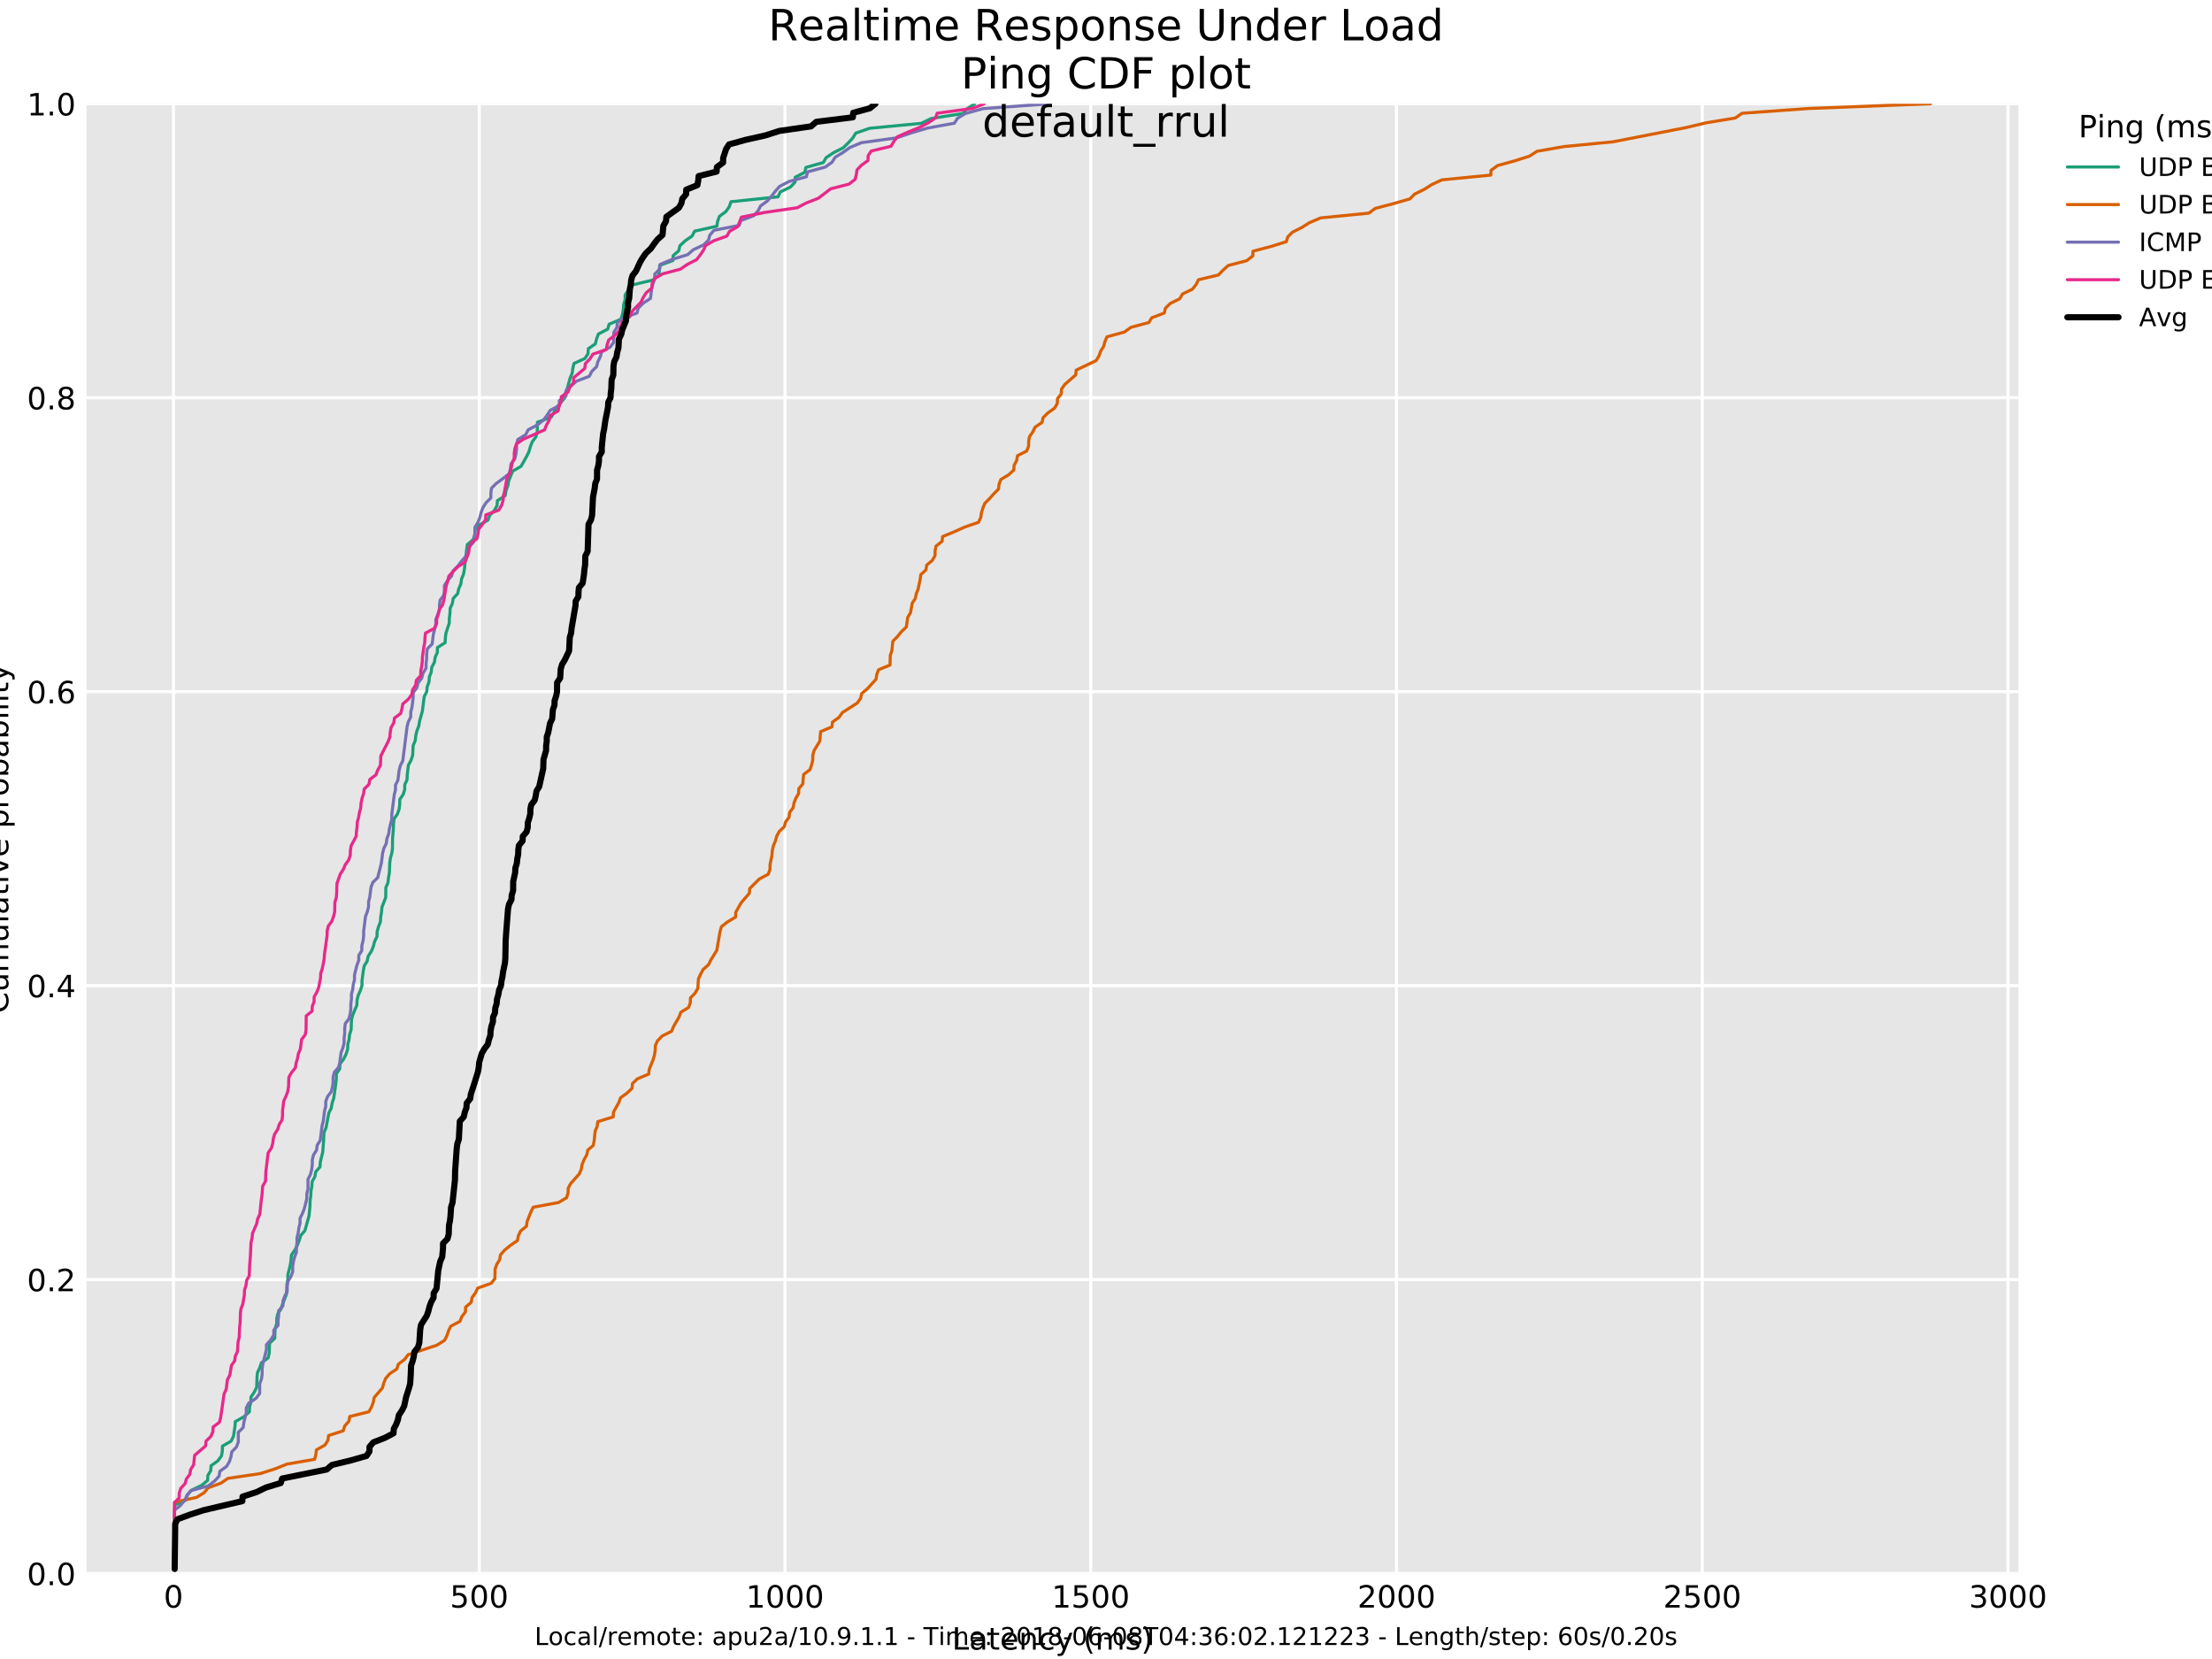 <?xml version="1.0" encoding="utf-8" standalone="no"?>
<!DOCTYPE svg PUBLIC "-//W3C//DTD SVG 1.1//EN"
  "http://www.w3.org/Graphics/SVG/1.1/DTD/svg11.dtd">
<!-- Created with matplotlib (http://matplotlib.org/) -->
<svg height="540pt" version="1.1" viewBox="0 0 720 540" width="720pt" xmlns="http://www.w3.org/2000/svg" xmlns:xlink="http://www.w3.org/1999/xlink">
 <defs>
  <style type="text/css">
*{stroke-linecap:butt;stroke-linejoin:round;}
  </style>
 </defs>
 <g id="figure_1">
  <g id="patch_1">
   <path d="M 0 540 
L 720 540 
L 720 0 
L 0 0 
z
" style="fill:#ffffff;"/>
  </g>
  <g id="axes_1">
   <g id="patch_2">
    <path d="M 28.178 512.169 
L 657.002 512.169 
L 657.002 33.77 
L 28.178 33.77 
z
" style="fill:#e6e6e6;"/>
   </g>
   <g id="matplotlib.axis_1">
    <g id="xtick_1">
     <g id="line2d_1">
      <path clip-path="url(#p5b3771fd80)" d="M 56.467 512.169 
L 56.467 33.77 
" style="fill:none;stroke:#ffffff;stroke-linecap:round;"/>
     </g>
     <g id="line2d_2"/>
     <g id="text_1">
      <!-- 0 -->
      <defs>
       <path d="M 31.781 66.406 
Q 24.172 66.406 20.328 58.906 
Q 16.5 51.422 16.5 36.375 
Q 16.5 21.391 20.328 13.891 
Q 24.172 6.391 31.781 6.391 
Q 39.453 6.391 43.281 13.891 
Q 47.125 21.391 47.125 36.375 
Q 47.125 51.422 43.281 58.906 
Q 39.453 66.406 31.781 66.406 
M 31.781 74.219 
Q 44.047 74.219 50.516 64.516 
Q 56.984 54.828 56.984 36.375 
Q 56.984 17.969 50.516 8.266 
Q 44.047 -1.422 31.781 -1.422 
Q 19.531 -1.422 13.062 8.266 
Q 6.594 17.969 6.594 36.375 
Q 6.594 54.828 13.062 64.516 
Q 19.531 74.219 31.781 74.219 
" id="DejaVuSans-30"/>
      </defs>
      <g transform="translate(53.286 523.267)scale(0.1 -0.1)">
       <use xlink:href="#DejaVuSans-30"/>
      </g>
     </g>
    </g>
    <g id="xtick_2">
     <g id="line2d_3">
      <path clip-path="url(#p5b3771fd80)" d="M 155.991 512.169 
L 155.991 33.77 
" style="fill:none;stroke:#ffffff;stroke-linecap:round;"/>
     </g>
     <g id="line2d_4"/>
     <g id="text_2">
      <!-- 500 -->
      <defs>
       <path d="M 10.797 72.906 
L 49.516 72.906 
L 49.516 64.594 
L 19.828 64.594 
L 19.828 46.734 
Q 21.969 47.469 24.109 47.828 
Q 26.266 48.188 28.422 48.188 
Q 40.625 48.188 47.75 41.5 
Q 54.891 34.812 54.891 23.391 
Q 54.891 11.625 47.562 5.094 
Q 40.234 -1.422 26.906 -1.422 
Q 22.312 -1.422 17.547 -0.641 
Q 12.797 0.141 7.719 1.703 
L 7.719 11.625 
Q 12.109 9.234 16.797 8.062 
Q 21.484 6.891 26.703 6.891 
Q 35.156 6.891 40.078 11.328 
Q 45.016 15.766 45.016 23.391 
Q 45.016 31 40.078 35.438 
Q 35.156 39.891 26.703 39.891 
Q 22.75 39.891 18.812 39.016 
Q 14.891 38.141 10.797 36.281 
z
" id="DejaVuSans-35"/>
      </defs>
      <g transform="translate(146.447 523.267)scale(0.1 -0.1)">
       <use xlink:href="#DejaVuSans-35"/>
       <use x="63.623" xlink:href="#DejaVuSans-30"/>
       <use x="127.246" xlink:href="#DejaVuSans-30"/>
      </g>
     </g>
    </g>
    <g id="xtick_3">
     <g id="line2d_5">
      <path clip-path="url(#p5b3771fd80)" d="M 255.514 512.169 
L 255.514 33.77 
" style="fill:none;stroke:#ffffff;stroke-linecap:round;"/>
     </g>
     <g id="line2d_6"/>
     <g id="text_3">
      <!-- 1000 -->
      <defs>
       <path d="M 12.406 8.297 
L 28.516 8.297 
L 28.516 63.922 
L 10.984 60.406 
L 10.984 69.391 
L 28.422 72.906 
L 38.281 72.906 
L 38.281 8.297 
L 54.391 8.297 
L 54.391 0 
L 12.406 0 
z
" id="DejaVuSans-31"/>
      </defs>
      <g transform="translate(242.789 523.267)scale(0.1 -0.1)">
       <use xlink:href="#DejaVuSans-31"/>
       <use x="63.623" xlink:href="#DejaVuSans-30"/>
       <use x="127.246" xlink:href="#DejaVuSans-30"/>
       <use x="190.869" xlink:href="#DejaVuSans-30"/>
      </g>
     </g>
    </g>
    <g id="xtick_4">
     <g id="line2d_7">
      <path clip-path="url(#p5b3771fd80)" d="M 355.038 512.169 
L 355.038 33.77 
" style="fill:none;stroke:#ffffff;stroke-linecap:round;"/>
     </g>
     <g id="line2d_8"/>
     <g id="text_4">
      <!-- 1500 -->
      <g transform="translate(342.313 523.267)scale(0.1 -0.1)">
       <use xlink:href="#DejaVuSans-31"/>
       <use x="63.623" xlink:href="#DejaVuSans-35"/>
       <use x="127.246" xlink:href="#DejaVuSans-30"/>
       <use x="190.869" xlink:href="#DejaVuSans-30"/>
      </g>
     </g>
    </g>
    <g id="xtick_5">
     <g id="line2d_9">
      <path clip-path="url(#p5b3771fd80)" d="M 454.562 512.169 
L 454.562 33.77 
" style="fill:none;stroke:#ffffff;stroke-linecap:round;"/>
     </g>
     <g id="line2d_10"/>
     <g id="text_5">
      <!-- 2000 -->
      <defs>
       <path d="M 19.188 8.297 
L 53.609 8.297 
L 53.609 0 
L 7.328 0 
L 7.328 8.297 
Q 12.938 14.109 22.625 23.891 
Q 32.328 33.688 34.812 36.531 
Q 39.547 41.844 41.422 45.531 
Q 43.312 49.219 43.312 52.781 
Q 43.312 58.594 39.234 62.25 
Q 35.156 65.922 28.609 65.922 
Q 23.969 65.922 18.812 64.312 
Q 13.672 62.703 7.812 59.422 
L 7.812 69.391 
Q 13.766 71.781 18.938 73 
Q 24.125 74.219 28.422 74.219 
Q 39.75 74.219 46.484 68.547 
Q 53.219 62.891 53.219 53.422 
Q 53.219 48.922 51.531 44.891 
Q 49.859 40.875 45.406 35.406 
Q 44.188 33.984 37.641 27.219 
Q 31.109 20.453 19.188 8.297 
" id="DejaVuSans-32"/>
      </defs>
      <g transform="translate(441.837 523.267)scale(0.1 -0.1)">
       <use xlink:href="#DejaVuSans-32"/>
       <use x="63.623" xlink:href="#DejaVuSans-30"/>
       <use x="127.246" xlink:href="#DejaVuSans-30"/>
       <use x="190.869" xlink:href="#DejaVuSans-30"/>
      </g>
     </g>
    </g>
    <g id="xtick_6">
     <g id="line2d_11">
      <path clip-path="url(#p5b3771fd80)" d="M 554.085 512.169 
L 554.085 33.77 
" style="fill:none;stroke:#ffffff;stroke-linecap:round;"/>
     </g>
     <g id="line2d_12"/>
     <g id="text_6">
      <!-- 2500 -->
      <g transform="translate(541.36 523.267)scale(0.1 -0.1)">
       <use xlink:href="#DejaVuSans-32"/>
       <use x="63.623" xlink:href="#DejaVuSans-35"/>
       <use x="127.246" xlink:href="#DejaVuSans-30"/>
       <use x="190.869" xlink:href="#DejaVuSans-30"/>
      </g>
     </g>
    </g>
    <g id="xtick_7">
     <g id="line2d_13">
      <path clip-path="url(#p5b3771fd80)" d="M 653.609 512.169 
L 653.609 33.77 
" style="fill:none;stroke:#ffffff;stroke-linecap:round;"/>
     </g>
     <g id="line2d_14"/>
     <g id="text_7">
      <!-- 3000 -->
      <defs>
       <path d="M 40.578 39.312 
Q 47.656 37.797 51.625 33 
Q 55.609 28.219 55.609 21.188 
Q 55.609 10.406 48.188 4.484 
Q 40.766 -1.422 27.094 -1.422 
Q 22.516 -1.422 17.656 -0.516 
Q 12.797 0.391 7.625 2.203 
L 7.625 11.719 
Q 11.719 9.328 16.594 8.109 
Q 21.484 6.891 26.812 6.891 
Q 36.078 6.891 40.938 10.547 
Q 45.797 14.203 45.797 21.188 
Q 45.797 27.641 41.281 31.266 
Q 36.766 34.906 28.719 34.906 
L 20.219 34.906 
L 20.219 43.016 
L 29.109 43.016 
Q 36.375 43.016 40.234 45.922 
Q 44.094 48.828 44.094 54.297 
Q 44.094 59.906 40.109 62.906 
Q 36.141 65.922 28.719 65.922 
Q 24.656 65.922 20.016 65.031 
Q 15.375 64.156 9.812 62.312 
L 9.812 71.094 
Q 15.438 72.656 20.344 73.438 
Q 25.25 74.219 29.594 74.219 
Q 40.828 74.219 47.359 69.109 
Q 53.906 64.016 53.906 55.328 
Q 53.906 49.266 50.438 45.094 
Q 46.969 40.922 40.578 39.312 
" id="DejaVuSans-33"/>
      </defs>
      <g transform="translate(640.884 523.267)scale(0.1 -0.1)">
       <use xlink:href="#DejaVuSans-33"/>
       <use x="63.623" xlink:href="#DejaVuSans-30"/>
       <use x="127.246" xlink:href="#DejaVuSans-30"/>
       <use x="190.869" xlink:href="#DejaVuSans-30"/>
      </g>
     </g>
    </g>
    <g id="xtick_8">
     <g id="line2d_15"/>
    </g>
    <g id="xtick_9">
     <g id="line2d_16"/>
    </g>
    <g id="xtick_10">
     <g id="line2d_17"/>
    </g>
    <g id="xtick_11">
     <g id="line2d_18"/>
    </g>
    <g id="xtick_12">
     <g id="line2d_19"/>
    </g>
    <g id="xtick_13">
     <g id="line2d_20"/>
    </g>
    <g id="xtick_14">
     <g id="line2d_21"/>
    </g>
    <g id="xtick_15">
     <g id="line2d_22"/>
    </g>
    <g id="xtick_16">
     <g id="line2d_23"/>
    </g>
    <g id="xtick_17">
     <g id="line2d_24"/>
    </g>
    <g id="xtick_18">
     <g id="line2d_25"/>
    </g>
    <g id="xtick_19">
     <g id="line2d_26"/>
    </g>
    <g id="xtick_20">
     <g id="line2d_27"/>
    </g>
    <g id="xtick_21">
     <g id="line2d_28"/>
    </g>
    <g id="xtick_22">
     <g id="line2d_29"/>
    </g>
    <g id="xtick_23">
     <g id="line2d_30"/>
    </g>
    <g id="xtick_24">
     <g id="line2d_31"/>
    </g>
    <g id="xtick_25">
     <g id="line2d_32"/>
    </g>
    <g id="xtick_26">
     <g id="line2d_33"/>
    </g>
    <g id="xtick_27">
     <g id="line2d_34"/>
    </g>
    <g id="xtick_28">
     <g id="line2d_35"/>
    </g>
    <g id="xtick_29">
     <g id="line2d_36"/>
    </g>
    <g id="xtick_30">
     <g id="line2d_37"/>
    </g>
    <g id="xtick_31">
     <g id="line2d_38"/>
    </g>
    <g id="xtick_32">
     <g id="line2d_39"/>
    </g>
    <g id="text_8">
     <!-- Latency (ms) -->
     <defs>
      <path d="M 9.812 72.906 
L 19.672 72.906 
L 19.672 8.297 
L 55.172 8.297 
L 55.172 0 
L 9.812 0 
z
" id="DejaVuSans-4c"/>
      <path d="M 34.281 27.484 
Q 23.391 27.484 19.188 25 
Q 14.984 22.516 14.984 16.5 
Q 14.984 11.719 18.141 8.906 
Q 21.297 6.109 26.703 6.109 
Q 34.188 6.109 38.703 11.406 
Q 43.219 16.703 43.219 25.484 
L 43.219 27.484 
z
M 52.203 31.203 
L 52.203 0 
L 43.219 0 
L 43.219 8.297 
Q 40.141 3.328 35.547 0.953 
Q 30.953 -1.422 24.312 -1.422 
Q 15.922 -1.422 10.953 3.297 
Q 6 8.016 6 15.922 
Q 6 25.141 12.172 29.828 
Q 18.359 34.516 30.609 34.516 
L 43.219 34.516 
L 43.219 35.406 
Q 43.219 41.609 39.141 45 
Q 35.062 48.391 27.688 48.391 
Q 23 48.391 18.547 47.266 
Q 14.109 46.141 10.016 43.891 
L 10.016 52.203 
Q 14.938 54.109 19.578 55.047 
Q 24.219 56 28.609 56 
Q 40.484 56 46.344 49.844 
Q 52.203 43.703 52.203 31.203 
" id="DejaVuSans-61"/>
      <path d="M 18.312 70.219 
L 18.312 54.688 
L 36.812 54.688 
L 36.812 47.703 
L 18.312 47.703 
L 18.312 18.016 
Q 18.312 11.328 20.141 9.422 
Q 21.969 7.516 27.594 7.516 
L 36.812 7.516 
L 36.812 0 
L 27.594 0 
Q 17.188 0 13.234 3.875 
Q 9.281 7.766 9.281 18.016 
L 9.281 47.703 
L 2.688 47.703 
L 2.688 54.688 
L 9.281 54.688 
L 9.281 70.219 
z
" id="DejaVuSans-74"/>
      <path d="M 56.203 29.594 
L 56.203 25.203 
L 14.891 25.203 
Q 15.484 15.922 20.484 11.062 
Q 25.484 6.203 34.422 6.203 
Q 39.594 6.203 44.453 7.469 
Q 49.312 8.734 54.109 11.281 
L 54.109 2.781 
Q 49.266 0.734 44.188 -0.344 
Q 39.109 -1.422 33.891 -1.422 
Q 20.797 -1.422 13.156 6.188 
Q 5.516 13.812 5.516 26.812 
Q 5.516 40.234 12.766 48.109 
Q 20.016 56 32.328 56 
Q 43.359 56 49.781 48.891 
Q 56.203 41.797 56.203 29.594 
M 47.219 32.234 
Q 47.125 39.594 43.094 43.984 
Q 39.062 48.391 32.422 48.391 
Q 24.906 48.391 20.391 44.141 
Q 15.875 39.891 15.188 32.172 
z
" id="DejaVuSans-65"/>
      <path d="M 54.891 33.016 
L 54.891 0 
L 45.906 0 
L 45.906 32.719 
Q 45.906 40.484 42.875 44.328 
Q 39.844 48.188 33.797 48.188 
Q 26.516 48.188 22.312 43.547 
Q 18.109 38.922 18.109 30.906 
L 18.109 0 
L 9.078 0 
L 9.078 54.688 
L 18.109 54.688 
L 18.109 46.188 
Q 21.344 51.125 25.703 53.562 
Q 30.078 56 35.797 56 
Q 45.219 56 50.047 50.172 
Q 54.891 44.344 54.891 33.016 
" id="DejaVuSans-6e"/>
      <path d="M 48.781 52.594 
L 48.781 44.188 
Q 44.969 46.297 41.141 47.344 
Q 37.312 48.391 33.406 48.391 
Q 24.656 48.391 19.812 42.844 
Q 14.984 37.312 14.984 27.297 
Q 14.984 17.281 19.812 11.734 
Q 24.656 6.203 33.406 6.203 
Q 37.312 6.203 41.141 7.25 
Q 44.969 8.297 48.781 10.406 
L 48.781 2.094 
Q 45.016 0.344 40.984 -0.531 
Q 36.969 -1.422 32.422 -1.422 
Q 20.062 -1.422 12.781 6.344 
Q 5.516 14.109 5.516 27.297 
Q 5.516 40.672 12.859 48.328 
Q 20.219 56 33.016 56 
Q 37.156 56 41.109 55.141 
Q 45.062 54.297 48.781 52.594 
" id="DejaVuSans-63"/>
      <path d="M 32.172 -5.078 
Q 28.375 -14.844 24.75 -17.812 
Q 21.141 -20.797 15.094 -20.797 
L 7.906 -20.797 
L 7.906 -13.281 
L 13.188 -13.281 
Q 16.891 -13.281 18.938 -11.516 
Q 21 -9.766 23.484 -3.219 
L 25.094 0.875 
L 2.984 54.688 
L 12.5 54.688 
L 29.594 11.922 
L 46.688 54.688 
L 56.203 54.688 
z
" id="DejaVuSans-79"/>
      <path id="DejaVuSans-20"/>
      <path d="M 31 75.875 
Q 24.469 64.656 21.281 53.656 
Q 18.109 42.672 18.109 31.391 
Q 18.109 20.125 21.312 9.062 
Q 24.516 -2 31 -13.188 
L 23.188 -13.188 
Q 15.875 -1.703 12.234 9.375 
Q 8.594 20.453 8.594 31.391 
Q 8.594 42.281 12.203 53.312 
Q 15.828 64.359 23.188 75.875 
z
" id="DejaVuSans-28"/>
      <path d="M 52 44.188 
Q 55.375 50.25 60.062 53.125 
Q 64.75 56 71.094 56 
Q 79.641 56 84.281 50.016 
Q 88.922 44.047 88.922 33.016 
L 88.922 0 
L 79.891 0 
L 79.891 32.719 
Q 79.891 40.578 77.094 44.375 
Q 74.312 48.188 68.609 48.188 
Q 61.625 48.188 57.562 43.547 
Q 53.516 38.922 53.516 30.906 
L 53.516 0 
L 44.484 0 
L 44.484 32.719 
Q 44.484 40.625 41.703 44.406 
Q 38.922 48.188 33.109 48.188 
Q 26.219 48.188 22.156 43.531 
Q 18.109 38.875 18.109 30.906 
L 18.109 0 
L 9.078 0 
L 9.078 54.688 
L 18.109 54.688 
L 18.109 46.188 
Q 21.188 51.219 25.484 53.609 
Q 29.781 56 35.688 56 
Q 41.656 56 45.828 52.969 
Q 50 49.953 52 44.188 
" id="DejaVuSans-6d"/>
      <path d="M 44.281 53.078 
L 44.281 44.578 
Q 40.484 46.531 36.375 47.5 
Q 32.281 48.484 27.875 48.484 
Q 21.188 48.484 17.844 46.438 
Q 14.5 44.391 14.5 40.281 
Q 14.5 37.156 16.891 35.375 
Q 19.281 33.594 26.516 31.984 
L 29.594 31.297 
Q 39.156 29.25 43.188 25.516 
Q 47.219 21.781 47.219 15.094 
Q 47.219 7.469 41.188 3.016 
Q 35.156 -1.422 24.609 -1.422 
Q 20.219 -1.422 15.453 -0.562 
Q 10.688 0.297 5.422 2 
L 5.422 11.281 
Q 10.406 8.688 15.234 7.391 
Q 20.062 6.109 24.812 6.109 
Q 31.156 6.109 34.562 8.281 
Q 37.984 10.453 37.984 14.406 
Q 37.984 18.062 35.516 20.016 
Q 33.062 21.969 24.703 23.781 
L 21.578 24.516 
Q 13.234 26.266 9.516 29.906 
Q 5.812 33.547 5.812 39.891 
Q 5.812 47.609 11.281 51.797 
Q 16.75 56 26.812 56 
Q 31.781 56 36.172 55.266 
Q 40.578 54.547 44.281 53.078 
" id="DejaVuSans-73"/>
      <path d="M 8.016 75.875 
L 15.828 75.875 
Q 23.141 64.359 26.781 53.312 
Q 30.422 42.281 30.422 31.391 
Q 30.422 20.453 26.781 9.375 
Q 23.141 -1.703 15.828 -13.188 
L 8.016 -13.188 
Q 14.5 -2 17.703 9.062 
Q 20.906 20.125 20.906 31.391 
Q 20.906 42.672 17.703 53.656 
Q 14.5 64.656 8.016 75.875 
" id="DejaVuSans-29"/>
     </defs>
     <g transform="translate(309.861 536.945)scale(0.1 -0.1)">
      <use xlink:href="#DejaVuSans-4c"/>
      <use x="55.713" xlink:href="#DejaVuSans-61"/>
      <use x="116.992" xlink:href="#DejaVuSans-74"/>
      <use x="156.201" xlink:href="#DejaVuSans-65"/>
      <use x="217.725" xlink:href="#DejaVuSans-6e"/>
      <use x="281.104" xlink:href="#DejaVuSans-63"/>
      <use x="336.084" xlink:href="#DejaVuSans-79"/>
      <use x="395.264" xlink:href="#DejaVuSans-20"/>
      <use x="427.051" xlink:href="#DejaVuSans-28"/>
      <use x="466.064" xlink:href="#DejaVuSans-6d"/>
      <use x="563.477" xlink:href="#DejaVuSans-73"/>
      <use x="615.576" xlink:href="#DejaVuSans-29"/>
     </g>
    </g>
   </g>
   <g id="matplotlib.axis_2">
    <g id="ytick_1">
     <g id="line2d_40">
      <path clip-path="url(#p5b3771fd80)" d="M 28.178 512.169 
L 657.002 512.169 
" style="fill:none;stroke:#ffffff;stroke-linecap:round;"/>
     </g>
     <g id="line2d_41"/>
     <g id="text_9">
      <!-- 0.0 -->
      <defs>
       <path d="M 10.688 12.406 
L 21 12.406 
L 21 0 
L 10.688 0 
z
" id="DejaVuSans-2e"/>
      </defs>
      <g transform="translate(8.775 515.968)scale(0.1 -0.1)">
       <use xlink:href="#DejaVuSans-30"/>
       <use x="63.623" xlink:href="#DejaVuSans-2e"/>
       <use x="95.41" xlink:href="#DejaVuSans-30"/>
      </g>
     </g>
    </g>
    <g id="ytick_2">
     <g id="line2d_42">
      <path clip-path="url(#p5b3771fd80)" d="M 28.178 416.489 
L 657.002 416.489 
" style="fill:none;stroke:#ffffff;stroke-linecap:round;"/>
     </g>
     <g id="line2d_43"/>
     <g id="text_10">
      <!-- 0.2 -->
      <g transform="translate(8.775 420.288)scale(0.1 -0.1)">
       <use xlink:href="#DejaVuSans-30"/>
       <use x="63.623" xlink:href="#DejaVuSans-2e"/>
       <use x="95.41" xlink:href="#DejaVuSans-32"/>
      </g>
     </g>
    </g>
    <g id="ytick_3">
     <g id="line2d_44">
      <path clip-path="url(#p5b3771fd80)" d="M 28.178 320.809 
L 657.002 320.809 
" style="fill:none;stroke:#ffffff;stroke-linecap:round;"/>
     </g>
     <g id="line2d_45"/>
     <g id="text_11">
      <!-- 0.4 -->
      <defs>
       <path d="M 37.797 64.312 
L 12.891 25.391 
L 37.797 25.391 
z
M 35.203 72.906 
L 47.609 72.906 
L 47.609 25.391 
L 58.016 25.391 
L 58.016 17.188 
L 47.609 17.188 
L 47.609 0 
L 37.797 0 
L 37.797 17.188 
L 4.891 17.188 
L 4.891 26.703 
z
" id="DejaVuSans-34"/>
      </defs>
      <g transform="translate(8.775 324.609)scale(0.1 -0.1)">
       <use xlink:href="#DejaVuSans-30"/>
       <use x="63.623" xlink:href="#DejaVuSans-2e"/>
       <use x="95.41" xlink:href="#DejaVuSans-34"/>
      </g>
     </g>
    </g>
    <g id="ytick_4">
     <g id="line2d_46">
      <path clip-path="url(#p5b3771fd80)" d="M 28.178 225.13 
L 657.002 225.13 
" style="fill:none;stroke:#ffffff;stroke-linecap:round;"/>
     </g>
     <g id="line2d_47"/>
     <g id="text_12">
      <!-- 0.6 -->
      <defs>
       <path d="M 33.016 40.375 
Q 26.375 40.375 22.484 35.828 
Q 18.609 31.297 18.609 23.391 
Q 18.609 15.531 22.484 10.953 
Q 26.375 6.391 33.016 6.391 
Q 39.656 6.391 43.531 10.953 
Q 47.406 15.531 47.406 23.391 
Q 47.406 31.297 43.531 35.828 
Q 39.656 40.375 33.016 40.375 
M 52.594 71.297 
L 52.594 62.312 
Q 48.875 64.062 45.094 64.984 
Q 41.312 65.922 37.594 65.922 
Q 27.828 65.922 22.672 59.328 
Q 17.531 52.734 16.797 39.406 
Q 19.672 43.656 24.016 45.922 
Q 28.375 48.188 33.594 48.188 
Q 44.578 48.188 50.953 41.516 
Q 57.328 34.859 57.328 23.391 
Q 57.328 12.156 50.688 5.359 
Q 44.047 -1.422 33.016 -1.422 
Q 20.359 -1.422 13.672 8.266 
Q 6.984 17.969 6.984 36.375 
Q 6.984 53.656 15.188 63.938 
Q 23.391 74.219 37.203 74.219 
Q 40.922 74.219 44.703 73.484 
Q 48.484 72.75 52.594 71.297 
" id="DejaVuSans-36"/>
      </defs>
      <g transform="translate(8.775 228.929)scale(0.1 -0.1)">
       <use xlink:href="#DejaVuSans-30"/>
       <use x="63.623" xlink:href="#DejaVuSans-2e"/>
       <use x="95.41" xlink:href="#DejaVuSans-36"/>
      </g>
     </g>
    </g>
    <g id="ytick_5">
     <g id="line2d_48">
      <path clip-path="url(#p5b3771fd80)" d="M 28.178 129.45 
L 657.002 129.45 
" style="fill:none;stroke:#ffffff;stroke-linecap:round;"/>
     </g>
     <g id="line2d_49"/>
     <g id="text_13">
      <!-- 0.8 -->
      <defs>
       <path d="M 31.781 34.625 
Q 24.75 34.625 20.719 30.859 
Q 16.703 27.094 16.703 20.516 
Q 16.703 13.922 20.719 10.156 
Q 24.75 6.391 31.781 6.391 
Q 38.812 6.391 42.859 10.172 
Q 46.922 13.969 46.922 20.516 
Q 46.922 27.094 42.891 30.859 
Q 38.875 34.625 31.781 34.625 
M 21.922 38.812 
Q 15.578 40.375 12.031 44.719 
Q 8.5 49.078 8.5 55.328 
Q 8.5 64.062 14.719 69.141 
Q 20.953 74.219 31.781 74.219 
Q 42.672 74.219 48.875 69.141 
Q 55.078 64.062 55.078 55.328 
Q 55.078 49.078 51.531 44.719 
Q 48 40.375 41.703 38.812 
Q 48.828 37.156 52.797 32.312 
Q 56.781 27.484 56.781 20.516 
Q 56.781 9.906 50.312 4.234 
Q 43.844 -1.422 31.781 -1.422 
Q 19.734 -1.422 13.25 4.234 
Q 6.781 9.906 6.781 20.516 
Q 6.781 27.484 10.781 32.312 
Q 14.797 37.156 21.922 38.812 
M 18.312 54.391 
Q 18.312 48.734 21.844 45.562 
Q 25.391 42.391 31.781 42.391 
Q 38.141 42.391 41.719 45.562 
Q 45.312 48.734 45.312 54.391 
Q 45.312 60.062 41.719 63.234 
Q 38.141 66.406 31.781 66.406 
Q 25.391 66.406 21.844 63.234 
Q 18.312 60.062 18.312 54.391 
" id="DejaVuSans-38"/>
      </defs>
      <g transform="translate(8.775 133.249)scale(0.1 -0.1)">
       <use xlink:href="#DejaVuSans-30"/>
       <use x="63.623" xlink:href="#DejaVuSans-2e"/>
       <use x="95.41" xlink:href="#DejaVuSans-38"/>
      </g>
     </g>
    </g>
    <g id="ytick_6">
     <g id="line2d_50">
      <path clip-path="url(#p5b3771fd80)" d="M 28.178 33.77 
L 657.002 33.77 
" style="fill:none;stroke:#ffffff;stroke-linecap:round;"/>
     </g>
     <g id="line2d_51"/>
     <g id="text_14">
      <!-- 1.0 -->
      <g transform="translate(8.775 37.57)scale(0.1 -0.1)">
       <use xlink:href="#DejaVuSans-31"/>
       <use x="63.623" xlink:href="#DejaVuSans-2e"/>
       <use x="95.41" xlink:href="#DejaVuSans-30"/>
      </g>
     </g>
    </g>
    <g id="ytick_7">
     <g id="line2d_52"/>
    </g>
    <g id="ytick_8">
     <g id="line2d_53"/>
    </g>
    <g id="ytick_9">
     <g id="line2d_54"/>
    </g>
    <g id="ytick_10">
     <g id="line2d_55"/>
    </g>
    <g id="ytick_11">
     <g id="line2d_56"/>
    </g>
    <g id="ytick_12">
     <g id="line2d_57"/>
    </g>
    <g id="ytick_13">
     <g id="line2d_58"/>
    </g>
    <g id="ytick_14">
     <g id="line2d_59"/>
    </g>
    <g id="ytick_15">
     <g id="line2d_60"/>
    </g>
    <g id="ytick_16">
     <g id="line2d_61"/>
    </g>
    <g id="ytick_17">
     <g id="line2d_62"/>
    </g>
    <g id="ytick_18">
     <g id="line2d_63"/>
    </g>
    <g id="ytick_19">
     <g id="line2d_64"/>
    </g>
    <g id="ytick_20">
     <g id="line2d_65"/>
    </g>
    <g id="ytick_21">
     <g id="line2d_66"/>
    </g>
    <g id="text_15">
     <!-- Cumulative probability -->
     <defs>
      <path d="M 64.406 67.281 
L 64.406 56.891 
Q 59.422 61.531 53.781 63.812 
Q 48.141 66.109 41.797 66.109 
Q 29.297 66.109 22.656 58.469 
Q 16.016 50.828 16.016 36.375 
Q 16.016 21.969 22.656 14.328 
Q 29.297 6.688 41.797 6.688 
Q 48.141 6.688 53.781 8.984 
Q 59.422 11.281 64.406 15.922 
L 64.406 5.609 
Q 59.234 2.094 53.438 0.328 
Q 47.656 -1.422 41.219 -1.422 
Q 24.656 -1.422 15.125 8.703 
Q 5.609 18.844 5.609 36.375 
Q 5.609 53.953 15.125 64.078 
Q 24.656 74.219 41.219 74.219 
Q 47.75 74.219 53.531 72.484 
Q 59.328 70.75 64.406 67.281 
" id="DejaVuSans-43"/>
      <path d="M 8.5 21.578 
L 8.5 54.688 
L 17.484 54.688 
L 17.484 21.922 
Q 17.484 14.156 20.5 10.266 
Q 23.531 6.391 29.594 6.391 
Q 36.859 6.391 41.078 11.031 
Q 45.312 15.672 45.312 23.688 
L 45.312 54.688 
L 54.297 54.688 
L 54.297 0 
L 45.312 0 
L 45.312 8.406 
Q 42.047 3.422 37.719 1 
Q 33.406 -1.422 27.688 -1.422 
Q 18.266 -1.422 13.375 4.438 
Q 8.5 10.297 8.5 21.578 
M 31.109 56 
z
" id="DejaVuSans-75"/>
      <path d="M 9.422 75.984 
L 18.406 75.984 
L 18.406 0 
L 9.422 0 
z
" id="DejaVuSans-6c"/>
      <path d="M 9.422 54.688 
L 18.406 54.688 
L 18.406 0 
L 9.422 0 
z
M 9.422 75.984 
L 18.406 75.984 
L 18.406 64.594 
L 9.422 64.594 
z
" id="DejaVuSans-69"/>
      <path d="M 2.984 54.688 
L 12.5 54.688 
L 29.594 8.797 
L 46.688 54.688 
L 56.203 54.688 
L 35.688 0 
L 23.484 0 
z
" id="DejaVuSans-76"/>
      <path d="M 18.109 8.203 
L 18.109 -20.797 
L 9.078 -20.797 
L 9.078 54.688 
L 18.109 54.688 
L 18.109 46.391 
Q 20.953 51.266 25.266 53.625 
Q 29.594 56 35.594 56 
Q 45.562 56 51.781 48.094 
Q 58.016 40.188 58.016 27.297 
Q 58.016 14.406 51.781 6.484 
Q 45.562 -1.422 35.594 -1.422 
Q 29.594 -1.422 25.266 0.953 
Q 20.953 3.328 18.109 8.203 
M 48.688 27.297 
Q 48.688 37.203 44.609 42.844 
Q 40.531 48.484 33.406 48.484 
Q 26.266 48.484 22.188 42.844 
Q 18.109 37.203 18.109 27.297 
Q 18.109 17.391 22.188 11.75 
Q 26.266 6.109 33.406 6.109 
Q 40.531 6.109 44.609 11.75 
Q 48.688 17.391 48.688 27.297 
" id="DejaVuSans-70"/>
      <path d="M 41.109 46.297 
Q 39.594 47.172 37.812 47.578 
Q 36.031 48 33.891 48 
Q 26.266 48 22.188 43.047 
Q 18.109 38.094 18.109 28.812 
L 18.109 0 
L 9.078 0 
L 9.078 54.688 
L 18.109 54.688 
L 18.109 46.188 
Q 20.953 51.172 25.484 53.578 
Q 30.031 56 36.531 56 
Q 37.453 56 38.578 55.875 
Q 39.703 55.766 41.062 55.516 
z
" id="DejaVuSans-72"/>
      <path d="M 30.609 48.391 
Q 23.391 48.391 19.188 42.75 
Q 14.984 37.109 14.984 27.297 
Q 14.984 17.484 19.156 11.844 
Q 23.344 6.203 30.609 6.203 
Q 37.797 6.203 41.984 11.859 
Q 46.188 17.531 46.188 27.297 
Q 46.188 37.016 41.984 42.703 
Q 37.797 48.391 30.609 48.391 
M 30.609 56 
Q 42.328 56 49.016 48.375 
Q 55.719 40.766 55.719 27.297 
Q 55.719 13.875 49.016 6.219 
Q 42.328 -1.422 30.609 -1.422 
Q 18.844 -1.422 12.172 6.219 
Q 5.516 13.875 5.516 27.297 
Q 5.516 40.766 12.172 48.375 
Q 18.844 56 30.609 56 
" id="DejaVuSans-6f"/>
      <path d="M 48.688 27.297 
Q 48.688 37.203 44.609 42.844 
Q 40.531 48.484 33.406 48.484 
Q 26.266 48.484 22.188 42.844 
Q 18.109 37.203 18.109 27.297 
Q 18.109 17.391 22.188 11.75 
Q 26.266 6.109 33.406 6.109 
Q 40.531 6.109 44.609 11.75 
Q 48.688 17.391 48.688 27.297 
M 18.109 46.391 
Q 20.953 51.266 25.266 53.625 
Q 29.594 56 35.594 56 
Q 45.562 56 51.781 48.094 
Q 58.016 40.188 58.016 27.297 
Q 58.016 14.406 51.781 6.484 
Q 45.562 -1.422 35.594 -1.422 
Q 29.594 -1.422 25.266 0.953 
Q 20.953 3.328 18.109 8.203 
L 18.109 0 
L 9.078 0 
L 9.078 75.984 
L 18.109 75.984 
z
" id="DejaVuSans-62"/>
     </defs>
     <g transform="translate(2.696 329.883)rotate(-90)scale(0.1 -0.1)">
      <use xlink:href="#DejaVuSans-43"/>
      <use x="69.824" xlink:href="#DejaVuSans-75"/>
      <use x="133.203" xlink:href="#DejaVuSans-6d"/>
      <use x="230.615" xlink:href="#DejaVuSans-75"/>
      <use x="293.994" xlink:href="#DejaVuSans-6c"/>
      <use x="321.777" xlink:href="#DejaVuSans-61"/>
      <use x="383.057" xlink:href="#DejaVuSans-74"/>
      <use x="422.266" xlink:href="#DejaVuSans-69"/>
      <use x="450.049" xlink:href="#DejaVuSans-76"/>
      <use x="509.229" xlink:href="#DejaVuSans-65"/>
      <use x="570.752" xlink:href="#DejaVuSans-20"/>
      <use x="602.539" xlink:href="#DejaVuSans-70"/>
      <use x="666.016" xlink:href="#DejaVuSans-72"/>
      <use x="707.098" xlink:href="#DejaVuSans-6f"/>
      <use x="768.279" xlink:href="#DejaVuSans-62"/>
      <use x="831.756" xlink:href="#DejaVuSans-61"/>
      <use x="893.035" xlink:href="#DejaVuSans-62"/>
      <use x="956.512" xlink:href="#DejaVuSans-69"/>
      <use x="984.295" xlink:href="#DejaVuSans-6c"/>
      <use x="1012.078" xlink:href="#DejaVuSans-69"/>
      <use x="1039.861" xlink:href="#DejaVuSans-74"/>
      <use x="1079.07" xlink:href="#DejaVuSans-79"/>
     </g>
    </g>
   </g>
   <g id="line2d_67">
    <path clip-path="url(#p5b3771fd80)" d="M 56.785 510.574 
L 56.815 491.438 
L 56.938 489.844 
L 60.511 488.249 
L 60.886 486.654 
L 62.329 485.06 
L 65.659 483.465 
L 67.581 481.87 
L 67.652 480.276 
L 68.6 478.681 
L 68.7 477.086 
L 70.916 475.492 
L 72.089 473.897 
L 72.371 472.302 
L 72.4 470.708 
L 75.195 469.113 
L 75.999 467.518 
L 76.481 464.329 
L 76.594 462.734 
L 79.383 461.14 
L 81.177 459.545 
L 81.228 457.95 
L 81.668 456.356 
L 81.673 454.761 
L 82.743 453.166 
L 83.542 451.572 
L 83.662 448.382 
L 83.802 446.788 
L 84.553 445.193 
L 85.072 443.598 
L 87.267 442.004 
L 87.638 440.409 
L 87.745 437.22 
L 89.418 435.625 
L 89.55 432.436 
L 90.065 430.841 
L 90.084 429.246 
L 90.406 427.652 
L 91.476 426.057 
L 91.982 424.462 
L 93.253 421.273 
L 93.393 418.084 
L 93.684 416.489 
L 93.705 414.895 
L 94.507 411.705 
L 94.742 410.111 
L 94.848 408.516 
L 95.944 406.921 
L 96.789 405.327 
L 97.407 403.732 
L 97.894 402.137 
L 99.253 400.543 
L 100.147 397.353 
L 100.589 395.759 
L 100.895 392.569 
L 100.923 390.975 
L 101.144 389.38 
L 101.219 387.785 
L 101.498 386.191 
L 101.609 384.596 
L 102.496 383.001 
L 102.778 381.407 
L 104.159 379.812 
L 104.256 378.217 
L 105.041 375.028 
L 105.293 371.839 
L 105.463 368.649 
L 106.126 367.055 
L 107.032 362.271 
L 107.835 360.676 
L 108.092 359.081 
L 108.623 357.487 
L 109.309 352.703 
L 109.471 351.108 
L 109.481 349.513 
L 110.576 347.919 
L 110.66 346.324 
L 111.847 344.729 
L 112.629 343.135 
L 113.154 341.54 
L 113.219 339.945 
L 113.615 338.351 
L 113.788 336.756 
L 114.293 335.161 
L 114.401 331.972 
L 114.809 330.377 
L 116.155 327.188 
L 116.207 325.593 
L 116.594 323.999 
L 117.301 322.404 
L 117.817 320.809 
L 117.833 319.215 
L 118.247 316.025 
L 118.543 314.431 
L 119.515 312.836 
L 119.844 311.242 
L 120.874 309.647 
L 121.525 308.052 
L 121.915 306.458 
L 122.71 304.863 
L 122.738 303.268 
L 123.198 301.674 
L 123.819 300.079 
L 123.919 298.484 
L 124.182 296.89 
L 124.319 295.295 
L 125.55 292.106 
L 125.591 288.916 
L 126.28 287.322 
L 126.442 285.727 
L 126.74 284.132 
L 126.867 280.943 
L 127.063 279.348 
L 127.524 277.754 
L 127.743 276.159 
L 127.775 272.97 
L 128.047 269.78 
L 128.09 268.186 
L 128.251 266.591 
L 129.332 264.996 
L 129.913 263.402 
L 130.117 261.807 
L 130.125 260.212 
L 131.226 258.618 
L 131.728 257.023 
L 131.749 255.428 
L 132.478 253.834 
L 132.562 252.239 
L 132.929 249.05 
L 133.799 247.455 
L 134.318 245.86 
L 134.476 242.671 
L 135.151 241.076 
L 135.331 239.482 
L 135.706 237.887 
L 136.318 236.292 
L 136.583 234.698 
L 137.469 231.508 
L 138.084 226.724 
L 138.899 225.13 
L 139.057 223.535 
L 139.644 221.94 
L 139.754 220.346 
L 140.366 218.751 
L 140.549 217.156 
L 141.405 215.562 
L 141.632 213.967 
L 142.353 212.372 
L 142.381 210.778 
L 144.892 209.183 
L 144.964 207.588 
L 145.174 205.994 
L 146.241 202.804 
L 146.261 201.21 
L 146.459 199.615 
L 146.523 198.021 
L 147.243 196.426 
L 147.501 194.831 
L 148.958 193.237 
L 149.321 191.642 
L 150.011 190.047 
L 150.234 188.453 
L 150.882 186.858 
L 151.158 185.263 
L 151.691 180.479 
L 152.1 177.29 
L 153.941 175.695 
L 154.592 174.101 
L 154.596 172.506 
L 155.868 170.911 
L 158.811 169.317 
L 159.425 167.722 
L 160.937 166.127 
L 161.794 164.533 
L 161.916 162.938 
L 164.443 161.343 
L 164.705 159.749 
L 165.295 158.154 
L 165.569 156.559 
L 166.857 153.37 
L 169.61 151.775 
L 171.401 148.586 
L 172.188 146.991 
L 172.626 145.397 
L 173.244 143.802 
L 174.417 142.207 
L 174.87 140.613 
L 174.935 137.423 
L 179.394 135.829 
L 181.207 132.639 
L 183.847 129.45 
L 184.039 127.855 
L 184.693 126.261 
L 185.57 123.071 
L 186.24 121.477 
L 186.451 119.882 
L 186.844 118.287 
L 190.386 116.693 
L 191.407 115.098 
L 191.495 113.503 
L 193.802 111.909 
L 194.181 110.314 
L 194.776 108.719 
L 197.816 107.125 
L 198.268 105.53 
L 202.068 103.935 
L 202.607 102.341 
L 202.897 100.746 
L 202.994 99.151 
L 203.476 97.557 
L 203.485 95.962 
L 205.693 92.773 
L 212.406 91.178 
L 214.488 89.584 
L 214.724 86.394 
L 219.032 84.8 
L 219.109 83.205 
L 220.945 81.61 
L 221.282 80.016 
L 222.966 78.421 
L 225.279 76.826 
L 226.111 75.232 
L 233.317 73.637 
L 233.588 72.042 
L 234.158 70.448 
L 236.274 68.853 
L 237.391 67.258 
L 237.92 65.664 
L 253.255 64.069 
L 253.974 62.474 
L 257.3 60.88 
L 258.763 59.285 
L 258.833 57.69 
L 261.957 56.096 
L 262.312 54.501 
L 267.984 52.906 
L 268.9 51.312 
L 271.28 49.717 
L 274.443 48.122 
L 276.088 46.528 
L 277.568 44.933 
L 278.531 43.338 
L 283.076 41.744 
L 299.84 40.149 
L 303.158 38.554 
L 313.4 36.96 
L 314.834 35.365 
L 317.327 33.77 
L 317.327 33.77 
" style="fill:none;stroke:#1b9e77;stroke-linecap:round;"/>
   </g>
   <g id="line2d_68">
    <path clip-path="url(#p5b3771fd80)" d="M 56.786 510.621 
L 56.822 488.946 
L 63.98 487.397 
L 66.479 485.849 
L 67.707 484.301 
L 71.933 482.753 
L 74.166 481.205 
L 84.692 479.656 
L 89.539 478.108 
L 93.394 476.56 
L 102.403 475.012 
L 102.8 473.464 
L 103 471.915 
L 105.776 470.367 
L 106.735 468.819 
L 106.949 467.271 
L 111.709 465.722 
L 112.195 464.174 
L 113.558 462.626 
L 113.84 461.078 
L 120.074 459.53 
L 120.936 457.981 
L 121.499 456.433 
L 121.799 454.885 
L 124.479 451.788 
L 124.899 450.24 
L 125.515 448.692 
L 126.858 447.144 
L 129.163 445.596 
L 129.648 444.047 
L 131.69 442.499 
L 132.842 440.951 
L 142.205 437.855 
L 144.67 436.306 
L 145.474 434.758 
L 145.975 433.21 
L 146.742 431.662 
L 149.701 430.113 
L 150.329 428.565 
L 151.509 427.017 
L 151.533 425.469 
L 153.362 423.921 
L 153.645 422.372 
L 154.768 420.824 
L 155.477 419.276 
L 159.88 417.728 
L 161.081 416.18 
L 161.155 413.083 
L 161.698 411.535 
L 162.65 409.987 
L 162.905 408.438 
L 164.282 406.89 
L 166.171 405.342 
L 168.429 403.794 
L 168.718 402.246 
L 169.438 400.697 
L 171.366 399.149 
L 171.573 397.601 
L 172.794 394.505 
L 173.555 392.956 
L 181.807 391.408 
L 184.421 389.86 
L 184.898 388.312 
L 184.941 386.763 
L 185.772 385.215 
L 188.547 382.119 
L 189.204 380.571 
L 189.476 379.022 
L 190.102 377.474 
L 190.987 375.926 
L 191.311 374.378 
L 193.102 372.83 
L 193.404 371.281 
L 193.726 368.185 
L 194.379 366.637 
L 194.584 365.088 
L 199.611 363.54 
L 199.682 361.992 
L 201.422 358.896 
L 201.967 357.347 
L 204.085 355.799 
L 205.752 354.251 
L 205.854 352.703 
L 207.465 351.154 
L 211.156 349.606 
L 211.321 348.058 
L 212.573 344.962 
L 213.033 343.413 
L 213.272 341.865 
L 213.32 340.317 
L 214.023 338.769 
L 215.524 337.221 
L 218.606 335.672 
L 219.247 334.124 
L 221.033 331.028 
L 221.611 329.479 
L 224.136 327.931 
L 224.703 326.383 
L 224.739 324.835 
L 226.227 323.287 
L 227.131 321.738 
L 227.336 318.642 
L 228.04 317.094 
L 228.881 315.546 
L 230.635 313.997 
L 231.384 312.449 
L 233.307 309.353 
L 233.848 306.256 
L 234.376 303.16 
L 234.832 301.612 
L 236.824 300.063 
L 239.428 298.515 
L 239.475 296.967 
L 241.227 293.871 
L 243.894 290.774 
L 244.034 289.226 
L 247.122 286.129 
L 250.04 284.581 
L 250.625 283.033 
L 250.646 281.485 
L 251.262 278.388 
L 251.395 276.84 
L 251.73 275.292 
L 252.383 273.744 
L 252.805 272.196 
L 253.628 270.647 
L 255.282 269.099 
L 255.695 267.551 
L 256.838 266.003 
L 257.017 264.454 
L 258.169 262.906 
L 258.447 261.358 
L 259.046 259.81 
L 259.963 258.262 
L 260.006 256.713 
L 261.331 255.165 
L 261.41 253.617 
L 261.61 252.069 
L 263.661 250.52 
L 264.18 248.972 
L 264.557 247.424 
L 264.56 245.876 
L 264.974 244.328 
L 266.847 241.231 
L 267.106 238.135 
L 270.808 236.587 
L 270.968 235.038 
L 273.099 233.49 
L 274.193 231.942 
L 279.016 228.845 
L 280.131 227.297 
L 280.467 225.749 
L 282.317 224.201 
L 285.146 221.104 
L 285.386 219.556 
L 285.962 218.008 
L 289.707 216.46 
L 289.782 213.363 
L 290.297 211.815 
L 290.616 208.719 
L 292.144 207.17 
L 293.396 205.622 
L 295.021 204.074 
L 295.451 200.978 
L 296.372 199.429 
L 296.926 196.333 
L 297.943 194.785 
L 298.246 193.237 
L 298.857 191.688 
L 299.506 188.592 
L 299.713 187.044 
L 301.407 185.495 
L 301.638 183.947 
L 303.465 182.399 
L 304.352 180.851 
L 304.363 179.303 
L 304.679 177.754 
L 306.659 176.206 
L 306.798 174.658 
L 310.571 173.11 
L 313.996 171.562 
L 318.485 170.013 
L 319.234 168.465 
L 319.447 166.917 
L 319.932 165.369 
L 320.548 163.82 
L 322.119 162.272 
L 323.488 160.724 
L 325.029 159.176 
L 325.182 157.628 
L 325.768 156.079 
L 328.328 154.531 
L 329.995 152.983 
L 330.088 151.435 
L 330.929 149.886 
L 331.181 148.338 
L 334.204 146.79 
L 334.804 145.242 
L 334.823 143.694 
L 335.089 142.145 
L 336.156 140.597 
L 336.907 139.049 
L 339.174 137.501 
L 339.523 135.953 
L 341.083 134.404 
L 343.245 132.856 
L 344.152 131.308 
L 344.203 129.76 
L 345.436 128.211 
L 345.513 126.663 
L 346.61 125.115 
L 350.154 122.019 
L 350.296 120.47 
L 356.793 117.374 
L 357.729 115.826 
L 358.275 114.278 
L 359.25 112.729 
L 359.652 111.181 
L 360.32 109.633 
L 365.973 108.085 
L 368.131 106.536 
L 373.944 104.988 
L 374.885 103.44 
L 378.977 101.892 
L 379.325 100.344 
L 380.884 98.795 
L 384.008 97.247 
L 384.89 95.699 
L 388.095 94.151 
L 389.337 92.603 
L 390.096 91.054 
L 396.594 89.506 
L 398.078 87.958 
L 399.808 86.41 
L 405.776 84.861 
L 407.78 83.313 
L 407.835 81.765 
L 413.726 80.217 
L 418.693 78.669 
L 419.145 77.12 
L 420.691 75.572 
L 423.776 74.024 
L 426.223 72.476 
L 429.863 70.928 
L 445.549 69.379 
L 447.64 67.831 
L 453.543 66.283 
L 458.925 64.735 
L 460.449 63.186 
L 463.584 61.638 
L 466.028 60.09 
L 469.336 58.542 
L 485.239 56.994 
L 485.317 55.445 
L 487.447 53.897 
L 493.041 52.349 
L 497.911 50.801 
L 500.244 49.252 
L 509.101 47.704 
L 525.041 46.156 
L 548.846 41.511 
L 555.399 39.963 
L 564.816 38.415 
L 567.045 36.867 
L 588.656 35.319 
L 628.419 33.77 
L 628.419 33.77 
" style="fill:none;stroke:#d95f02;stroke-linecap:round;"/>
   </g>
   <g id="line2d_69">
    <path clip-path="url(#p5b3771fd80)" d="M 56.761 510.585 
L 56.795 491.576 
L 58.736 489.991 
L 60.05 488.407 
L 60.866 486.823 
L 62.06 485.239 
L 67.813 483.655 
L 69.843 482.071 
L 71.316 480.487 
L 71.555 478.903 
L 73.744 477.319 
L 74.68 475.735 
L 75.177 474.15 
L 75.456 472.566 
L 76.969 470.982 
L 77.566 469.398 
L 77.566 466.23 
L 79.158 464.646 
L 79.357 463.062 
L 80.153 459.894 
L 80.153 458.309 
L 80.95 456.725 
L 83.338 455.141 
L 84.532 453.557 
L 84.532 450.389 
L 85.13 448.805 
L 85.329 447.221 
L 85.329 445.637 
L 85.528 444.053 
L 86.722 439.3 
L 86.722 437.716 
L 88.115 436.132 
L 89.111 434.548 
L 89.111 432.964 
L 90.504 431.38 
L 90.504 429.796 
L 90.703 428.212 
L 90.703 426.627 
L 92.096 425.043 
L 92.096 423.459 
L 92.693 421.875 
L 93.49 420.291 
L 93.49 418.707 
L 93.689 417.123 
L 94.684 415.539 
L 95.281 413.955 
L 95.281 412.371 
L 95.48 410.786 
L 95.878 409.202 
L 96.475 407.618 
L 96.475 406.034 
L 96.674 404.45 
L 96.674 402.866 
L 97.072 401.282 
L 97.272 399.698 
L 97.67 398.114 
L 97.67 396.53 
L 98.466 394.945 
L 99.063 393.361 
L 99.859 390.193 
L 99.859 388.609 
L 100.257 387.025 
L 100.257 383.857 
L 101.053 382.273 
L 101.452 380.689 
L 101.651 379.104 
L 101.651 377.52 
L 102.049 375.936 
L 103.044 374.352 
L 103.243 372.768 
L 104.238 371.184 
L 104.835 366.432 
L 105.233 364.847 
L 105.632 361.679 
L 106.03 360.095 
L 106.03 358.511 
L 106.627 356.927 
L 107.821 355.343 
L 108.219 353.759 
L 108.418 352.175 
L 108.418 350.591 
L 108.816 349.006 
L 110.21 347.422 
L 110.608 345.838 
L 111.006 342.67 
L 111.603 341.086 
L 112.001 339.502 
L 112.001 337.918 
L 112.2 336.334 
L 112.2 334.75 
L 112.399 333.165 
L 113.593 331.581 
L 113.992 329.997 
L 114.191 328.413 
L 114.191 326.829 
L 114.39 325.245 
L 114.39 323.661 
L 114.788 322.077 
L 114.987 320.493 
L 115.385 318.909 
L 115.385 317.324 
L 116.181 314.156 
L 116.778 312.572 
L 116.778 310.988 
L 117.773 309.404 
L 117.773 307.82 
L 118.172 306.236 
L 118.371 304.652 
L 118.371 303.068 
L 118.968 298.315 
L 119.565 296.731 
L 119.963 295.147 
L 119.963 293.563 
L 120.361 291.979 
L 120.759 288.811 
L 121.356 287.227 
L 122.949 285.642 
L 124.143 280.89 
L 124.541 277.722 
L 124.939 276.138 
L 125.735 274.554 
L 125.934 272.97 
L 126.532 271.386 
L 126.731 269.801 
L 127.527 266.633 
L 127.527 265.049 
L 128.323 258.713 
L 128.721 257.129 
L 128.721 255.545 
L 129.517 253.96 
L 129.915 250.792 
L 130.313 249.208 
L 131.11 247.624 
L 132.503 236.535 
L 132.901 234.951 
L 133.697 233.367 
L 133.697 231.783 
L 134.095 230.199 
L 134.493 227.031 
L 134.493 225.447 
L 135.688 223.862 
L 136.086 222.278 
L 137.28 220.694 
L 137.678 219.11 
L 138.673 217.526 
L 138.673 215.942 
L 138.872 214.358 
L 138.872 212.774 
L 139.072 211.19 
L 140.664 209.606 
L 141.062 206.437 
L 141.858 203.269 
L 141.858 201.685 
L 143.052 198.517 
L 143.052 196.933 
L 143.252 195.349 
L 144.446 193.765 
L 144.645 192.18 
L 144.645 190.596 
L 145.64 189.012 
L 147.033 187.428 
L 147.431 185.844 
L 149.024 184.26 
L 150.218 182.676 
L 151.611 181.092 
L 152.806 177.924 
L 154.199 176.339 
L 154.597 173.171 
L 154.597 171.587 
L 155.592 170.003 
L 156.19 168.419 
L 156.588 166.835 
L 157.185 165.251 
L 158.18 163.667 
L 159.772 162.083 
L 159.772 160.498 
L 159.971 158.914 
L 161.564 157.33 
L 163.753 155.746 
L 165.744 154.162 
L 166.142 152.578 
L 166.341 150.994 
L 167.535 149.41 
L 167.933 147.826 
L 168.132 146.242 
L 168.132 144.657 
L 168.531 143.073 
L 171.118 141.489 
L 171.914 139.905 
L 174.9 138.321 
L 176.891 136.737 
L 178.085 135.153 
L 179.08 133.569 
L 182.066 131.985 
L 182.066 130.401 
L 184.255 128.816 
L 184.255 127.232 
L 185.848 125.648 
L 187.639 124.064 
L 191.819 122.48 
L 192.615 120.896 
L 194.208 119.312 
L 194.606 117.728 
L 195.402 116.144 
L 195.8 114.56 
L 198.587 112.975 
L 199.781 111.391 
L 199.781 108.223 
L 200.776 106.639 
L 200.975 105.055 
L 202.966 103.471 
L 207.345 101.887 
L 207.743 100.303 
L 209.335 98.718 
L 211.724 97.134 
L 212.122 93.966 
L 212.52 92.382 
L 213.117 90.798 
L 213.117 89.214 
L 214.71 87.63 
L 214.909 86.046 
L 218.69 84.462 
L 223.866 82.877 
L 225.657 81.293 
L 229.041 79.709 
L 230.633 78.125 
L 231.031 76.541 
L 232.425 74.957 
L 240.586 73.373 
L 241.183 71.789 
L 245.363 70.205 
L 246.756 68.621 
L 247.552 67.036 
L 249.742 65.452 
L 251.135 63.868 
L 252.33 62.284 
L 253.723 60.7 
L 256.709 59.116 
L 262.481 57.532 
L 262.879 55.948 
L 268.651 54.364 
L 270.841 52.78 
L 271.836 51.195 
L 274.424 49.611 
L 276.613 48.027 
L 280.395 46.443 
L 291.94 44.859 
L 296.518 43.275 
L 301.892 41.691 
L 310.65 40.107 
L 311.646 38.523 
L 314.233 36.939 
L 320.006 35.354 
L 341.901 33.77 
L 341.901 33.77 
" style="fill:none;stroke:#7570b3;stroke-linecap:round;"/>
   </g>
   <g id="line2d_70">
    <path clip-path="url(#p5b3771fd80)" d="M 56.797 510.631 
L 56.822 489.095 
L 58.315 487.557 
L 58.353 486.018 
L 58.817 484.48 
L 60.229 482.942 
L 60.664 481.404 
L 61.806 479.865 
L 62.057 478.327 
L 63.035 476.789 
L 63.351 473.712 
L 66.925 470.636 
L 67.051 469.098 
L 68.62 467.559 
L 69.297 466.021 
L 69.361 464.483 
L 71.428 462.945 
L 71.823 461.406 
L 72.943 453.715 
L 73.636 452.177 
L 74.025 449.1 
L 74.817 447.562 
L 75.323 444.486 
L 76.394 442.947 
L 76.596 441.409 
L 77.312 439.871 
L 77.483 436.794 
L 77.875 435.256 
L 77.979 432.179 
L 78.162 430.641 
L 78.25 427.565 
L 78.426 426.026 
L 79.035 424.488 
L 79.549 421.412 
L 79.589 419.873 
L 80.092 418.335 
L 80.269 416.797 
L 81.132 415.259 
L 81.236 412.182 
L 81.49 409.106 
L 81.706 404.491 
L 82.039 402.953 
L 82.21 401.414 
L 83.545 398.338 
L 83.847 396.799 
L 84.564 395.261 
L 85.034 390.646 
L 85.275 389.108 
L 85.517 386.032 
L 86.422 384.493 
L 86.538 381.417 
L 87.275 375.264 
L 88.321 373.726 
L 88.784 372.187 
L 88.953 370.649 
L 89.418 369.111 
L 90.416 367.573 
L 90.876 366.034 
L 91.826 364.496 
L 91.971 362.958 
L 91.984 361.42 
L 92.369 358.343 
L 93.083 356.805 
L 93.67 355.266 
L 93.909 353.728 
L 94.024 350.652 
L 94.889 349.113 
L 96.141 347.575 
L 96.392 346.037 
L 96.84 344.499 
L 97.127 342.96 
L 97.772 341.422 
L 98.18 338.346 
L 99.351 336.807 
L 99.622 335.269 
L 99.674 330.654 
L 101.59 329.116 
L 101.637 327.578 
L 102.241 326.04 
L 102.26 324.501 
L 103.114 322.963 
L 103.729 321.425 
L 104.335 318.348 
L 104.397 316.81 
L 104.908 315.272 
L 105.513 312.195 
L 105.611 310.657 
L 106.471 304.504 
L 106.493 302.966 
L 106.866 301.427 
L 107.986 299.889 
L 108.561 298.351 
L 108.942 296.813 
L 108.998 293.736 
L 109.462 292.198 
L 109.588 290.66 
L 109.669 287.583 
L 110.763 284.507 
L 111.745 282.968 
L 112.405 281.43 
L 113.517 279.892 
L 114.013 278.354 
L 114.058 276.815 
L 114.293 275.277 
L 115.942 272.2 
L 116.027 270.662 
L 116.227 269.124 
L 116.289 267.586 
L 116.731 266.047 
L 116.981 264.509 
L 117.41 262.971 
L 117.523 261.433 
L 117.833 259.894 
L 118.335 258.356 
L 118.55 256.818 
L 120.12 255.28 
L 120.362 253.741 
L 122.368 252.203 
L 122.944 250.665 
L 123.83 249.127 
L 123.956 246.05 
L 126.312 241.435 
L 126.899 239.897 
L 127.016 238.359 
L 127.283 236.821 
L 128.175 235.282 
L 128.4 233.744 
L 130.446 232.206 
L 130.839 230.667 
L 131.117 229.129 
L 132.929 227.591 
L 134.025 226.053 
L 134.29 224.514 
L 135.311 222.976 
L 135.504 221.438 
L 136.955 219.9 
L 136.967 218.361 
L 137.278 216.823 
L 137.462 215.285 
L 137.509 213.747 
L 137.935 210.67 
L 138.258 209.132 
L 138.318 207.594 
L 138.504 206.055 
L 141.422 204.517 
L 142.118 202.979 
L 142.134 201.441 
L 142.679 199.902 
L 142.997 198.364 
L 144.081 196.826 
L 144.491 195.288 
L 145.238 190.673 
L 145.745 189.135 
L 146.06 187.596 
L 147.43 186.058 
L 148.974 184.52 
L 151.372 182.981 
L 152.552 179.905 
L 152.684 178.367 
L 153.313 176.828 
L 155.269 175.29 
L 155.622 173.752 
L 155.827 172.214 
L 157.052 170.675 
L 158.08 169.137 
L 158.119 167.599 
L 162.308 166.061 
L 163.255 164.522 
L 163.736 162.984 
L 163.842 161.446 
L 164.24 159.908 
L 164.783 156.831 
L 165.14 155.293 
L 166.107 153.755 
L 166.708 150.678 
L 167.379 149.14 
L 167.383 147.602 
L 167.575 146.063 
L 168.093 144.525 
L 170.279 142.987 
L 177.278 139.91 
L 177.861 138.372 
L 178.753 136.834 
L 179.047 135.295 
L 181.653 133.757 
L 181.971 132.219 
L 182.635 130.681 
L 182.698 129.142 
L 184.889 127.604 
L 185.456 126.066 
L 186.684 124.528 
L 186.688 122.989 
L 190.356 119.913 
L 190.516 118.375 
L 192.002 116.836 
L 192.976 115.298 
L 197.375 113.76 
L 197.614 112.222 
L 198.117 110.683 
L 200.085 109.145 
L 201.638 107.607 
L 201.935 106.069 
L 202.785 104.53 
L 205.078 102.992 
L 205.614 101.454 
L 208.619 98.377 
L 209.37 96.839 
L 210.337 95.301 
L 212.157 93.762 
L 212.287 92.224 
L 213.044 90.686 
L 215.679 89.148 
L 221.475 87.609 
L 223.71 86.071 
L 226.719 84.533 
L 227.927 82.995 
L 228.95 81.456 
L 229.684 79.918 
L 232.313 78.38 
L 236.603 76.842 
L 237.447 75.303 
L 240.128 73.765 
L 241.324 70.689 
L 248.901 69.15 
L 259.503 67.612 
L 262.413 66.074 
L 266.36 64.536 
L 270.373 61.459 
L 276.356 59.921 
L 278.346 58.382 
L 278.737 56.844 
L 278.942 55.306 
L 280.412 53.768 
L 282.549 52.229 
L 282.57 50.691 
L 283.592 49.153 
L 290.001 47.615 
L 290.944 46.076 
L 292.056 44.538 
L 295.542 43 
L 299.327 41.462 
L 302.231 39.923 
L 304.526 38.385 
L 305.049 36.847 
L 316.495 35.309 
L 320.389 33.77 
L 320.389 33.77 
" style="fill:none;stroke:#e7298a;stroke-linecap:round;"/>
   </g>
   <g id="line2d_71">
    <path clip-path="url(#p5b3771fd80)" d="M 56.854 510.697 
L 57.003 498.921 
L 57.018 495.977 
L 57.777 494.505 
L 61.759 493.033 
L 66.276 491.561 
L 78.882 488.617 
L 78.955 487.145 
L 83.504 485.673 
L 86.528 484.201 
L 91.374 482.729 
L 91.836 481.257 
L 106.357 478.313 
L 108.035 476.841 
L 114.147 475.369 
L 119.297 473.897 
L 120.266 472.425 
L 120.273 470.953 
L 121.509 469.481 
L 125.282 468.009 
L 128.081 466.537 
L 128.182 465.065 
L 128.975 463.593 
L 129.523 462.121 
L 129.809 460.649 
L 130.793 459.177 
L 131.556 457.705 
L 132.184 454.761 
L 133.119 451.817 
L 133.514 450.345 
L 133.695 447.401 
L 133.802 444.457 
L 134.324 442.985 
L 134.69 441.513 
L 134.881 440.041 
L 136.052 438.569 
L 136.486 437.097 
L 136.785 432.681 
L 137.034 431.209 
L 138.914 428.265 
L 139.431 426.793 
L 139.795 425.321 
L 140.322 423.849 
L 141.136 422.377 
L 141.163 420.905 
L 142.088 419.433 
L 142.654 413.545 
L 143.282 410.601 
L 143.937 409.129 
L 144.197 406.185 
L 144.213 404.713 
L 145.659 403.241 
L 146.05 401.769 
L 146.155 398.825 
L 146.463 397.353 
L 146.633 395.881 
L 146.816 392.937 
L 147.292 391.465 
L 148.088 384.105 
L 148.144 381.161 
L 148.667 373.801 
L 148.85 372.329 
L 149.35 370.857 
L 149.671 364.969 
L 150.968 363.497 
L 151.29 362.025 
L 151.827 360.553 
L 151.906 359.081 
L 153.056 357.609 
L 153.258 356.137 
L 154.233 353.193 
L 155.6 348.777 
L 155.846 347.305 
L 155.969 345.833 
L 156.813 342.889 
L 157.656 341.417 
L 158.784 339.945 
L 159.116 338.473 
L 159.619 337.001 
L 159.683 335.529 
L 159.962 334.057 
L 160.446 332.585 
L 160.479 331.113 
L 161.121 329.641 
L 161.202 328.169 
L 161.654 326.697 
L 161.774 325.225 
L 162.202 323.753 
L 162.449 322.281 
L 163.067 320.809 
L 163.225 319.337 
L 163.553 317.865 
L 163.745 316.393 
L 164.351 313.449 
L 164.486 311.978 
L 164.593 306.09 
L 164.793 303.146 
L 165.37 295.786 
L 165.692 294.314 
L 166.473 292.842 
L 166.557 291.37 
L 167.017 289.898 
L 167.043 286.954 
L 167.687 284.01 
L 167.752 282.538 
L 168.216 281.066 
L 168.37 279.594 
L 168.661 278.122 
L 168.698 276.65 
L 168.908 275.178 
L 170.104 273.706 
L 170.161 272.234 
L 171.416 270.762 
L 171.78 269.29 
L 171.782 267.818 
L 172.271 266.346 
L 172.616 264.874 
L 172.63 263.402 
L 172.918 261.93 
L 174.045 260.458 
L 174.392 258.986 
L 174.612 257.514 
L 175.514 256.042 
L 176.82 250.154 
L 176.907 247.21 
L 177.759 244.266 
L 177.76 242.794 
L 177.958 241.322 
L 177.97 239.85 
L 178.464 238.378 
L 179.028 235.434 
L 179.74 233.962 
L 179.963 231.018 
L 180.481 229.546 
L 180.517 228.074 
L 181.014 226.602 
L 181.313 225.13 
L 181.336 222.186 
L 182.33 220.714 
L 182.507 217.77 
L 182.935 216.298 
L 183.826 214.826 
L 185.242 211.882 
L 185.388 208.938 
L 185.462 207.466 
L 185.915 205.994 
L 186.049 204.522 
L 187.315 197.162 
L 187.37 195.69 
L 188.272 194.218 
L 188.293 192.746 
L 188.438 191.274 
L 189.658 189.802 
L 190.098 186.858 
L 190.217 185.386 
L 190.452 183.914 
L 190.516 180.97 
L 191.277 179.498 
L 191.565 170.666 
L 192.369 169.194 
L 192.728 167.722 
L 193.019 161.834 
L 193.582 158.89 
L 193.741 157.418 
L 194.323 155.946 
L 194.341 153.002 
L 194.75 151.53 
L 194.964 150.058 
L 194.971 148.586 
L 195.871 147.114 
L 195.874 145.642 
L 196.308 141.226 
L 196.627 139.754 
L 197.055 136.81 
L 197.644 133.866 
L 197.923 132.394 
L 197.989 130.922 
L 198.723 129.45 
L 198.793 127.978 
L 198.984 126.506 
L 199.082 123.562 
L 199.629 122.09 
L 199.69 119.146 
L 199.939 117.674 
L 200.66 116.202 
L 200.89 114.73 
L 201.3 113.258 
L 201.467 110.314 
L 202.204 108.842 
L 202.535 107.37 
L 203.752 104.426 
L 203.828 102.954 
L 204.43 100.01 
L 204.432 98.538 
L 204.802 97.066 
L 205.013 94.122 
L 205.318 92.65 
L 205.45 91.178 
L 205.868 89.706 
L 207.019 88.234 
L 208.366 85.29 
L 209.242 83.818 
L 210.292 82.346 
L 211.866 80.874 
L 212.875 79.402 
L 214.02 77.93 
L 215.654 76.458 
L 215.915 73.514 
L 216.783 72.042 
L 216.904 70.57 
L 220.98 67.626 
L 221.797 66.154 
L 222.094 64.682 
L 223.327 63.21 
L 223.36 61.738 
L 227.003 60.266 
L 227.269 58.794 
L 227.405 57.322 
L 233.259 55.85 
L 233.344 54.378 
L 235.37 52.906 
L 235.382 51.434 
L 236.354 48.49 
L 237.291 47.018 
L 242.605 45.546 
L 249.148 44.074 
L 253.751 42.602 
L 264.006 41.13 
L 265.684 39.658 
L 277.6 38.186 
L 277.718 36.714 
L 283.146 35.242 
L 284.95 33.77 
L 284.95 33.77 
" style="fill:none;stroke:#000000;stroke-linecap:round;stroke-width:2;"/>
   </g>
   <g id="patch_3">
    <path d="M 28.178 512.169 
L 28.178 33.77 
" style="fill:none;"/>
   </g>
   <g id="patch_4">
    <path d="M 657.002 512.169 
L 657.002 33.77 
" style="fill:none;"/>
   </g>
   <g id="patch_5">
    <path d="M 28.178 512.169 
L 657.002 512.169 
" style="fill:none;"/>
   </g>
   <g id="patch_6">
    <path d="M 28.178 33.77 
L 657.002 33.77 
" style="fill:none;"/>
   </g>
   <g id="legend_1">
    <g id="text_16">
     <!-- Ping (ms) -->
     <defs>
      <path d="M 19.672 64.797 
L 19.672 37.406 
L 32.078 37.406 
Q 38.969 37.406 42.719 40.969 
Q 46.484 44.531 46.484 51.125 
Q 46.484 57.672 42.719 61.234 
Q 38.969 64.797 32.078 64.797 
z
M 9.812 72.906 
L 32.078 72.906 
Q 44.344 72.906 50.609 67.359 
Q 56.891 61.812 56.891 51.125 
Q 56.891 40.328 50.609 34.812 
Q 44.344 29.297 32.078 29.297 
L 19.672 29.297 
L 19.672 0 
L 9.812 0 
z
" id="DejaVuSans-50"/>
      <path d="M 45.406 27.984 
Q 45.406 37.75 41.375 43.109 
Q 37.359 48.484 30.078 48.484 
Q 22.859 48.484 18.828 43.109 
Q 14.797 37.75 14.797 27.984 
Q 14.797 18.266 18.828 12.891 
Q 22.859 7.516 30.078 7.516 
Q 37.359 7.516 41.375 12.891 
Q 45.406 18.266 45.406 27.984 
M 54.391 6.781 
Q 54.391 -7.172 48.188 -13.984 
Q 42 -20.797 29.203 -20.797 
Q 24.469 -20.797 20.266 -20.094 
Q 16.062 -19.391 12.109 -17.922 
L 12.109 -9.188 
Q 16.062 -11.328 19.922 -12.344 
Q 23.781 -13.375 27.781 -13.375 
Q 36.625 -13.375 41.016 -8.766 
Q 45.406 -4.156 45.406 5.172 
L 45.406 9.625 
Q 42.625 4.781 38.281 2.391 
Q 33.938 0 27.875 0 
Q 17.828 0 11.672 7.656 
Q 5.516 15.328 5.516 27.984 
Q 5.516 40.672 11.672 48.328 
Q 17.828 56 27.875 56 
Q 33.938 56 38.281 53.609 
Q 42.625 51.219 45.406 46.391 
L 45.406 54.688 
L 54.391 54.688 
z
" id="DejaVuSans-67"/>
     </defs>
     <g transform="translate(676.541 44.701)scale(0.1 -0.1)">
      <use xlink:href="#DejaVuSans-50"/>
      <use x="60.271" xlink:href="#DejaVuSans-69"/>
      <use x="88.055" xlink:href="#DejaVuSans-6e"/>
      <use x="151.434" xlink:href="#DejaVuSans-67"/>
      <use x="214.91" xlink:href="#DejaVuSans-20"/>
      <use x="246.697" xlink:href="#DejaVuSans-28"/>
      <use x="285.711" xlink:href="#DejaVuSans-6d"/>
      <use x="383.123" xlink:href="#DejaVuSans-73"/>
      <use x="435.223" xlink:href="#DejaVuSans-29"/>
     </g>
    </g>
    <g id="line2d_72">
     <path d="M 672.911 54.359 
L 689.571 54.359 
" style="fill:none;stroke:#1b9e77;stroke-linecap:round;"/>
    </g>
    <g id="line2d_73"/>
    <g id="text_17">
     <!-- UDP BE -->
     <defs>
      <path d="M 8.688 72.906 
L 18.609 72.906 
L 18.609 28.609 
Q 18.609 16.891 22.844 11.734 
Q 27.094 6.594 36.625 6.594 
Q 46.094 6.594 50.344 11.734 
Q 54.594 16.891 54.594 28.609 
L 54.594 72.906 
L 64.5 72.906 
L 64.5 27.391 
Q 64.5 13.141 57.438 5.859 
Q 50.391 -1.422 36.625 -1.422 
Q 22.797 -1.422 15.734 5.859 
Q 8.688 13.141 8.688 27.391 
z
" id="DejaVuSans-55"/>
      <path d="M 19.672 64.797 
L 19.672 8.109 
L 31.594 8.109 
Q 46.688 8.109 53.688 14.938 
Q 60.688 21.781 60.688 36.531 
Q 60.688 51.172 53.688 57.984 
Q 46.688 64.797 31.594 64.797 
z
M 9.812 72.906 
L 30.078 72.906 
Q 51.266 72.906 61.172 64.094 
Q 71.094 55.281 71.094 36.531 
Q 71.094 17.672 61.125 8.828 
Q 51.172 0 30.078 0 
L 9.812 0 
z
" id="DejaVuSans-44"/>
      <path d="M 19.672 34.812 
L 19.672 8.109 
L 35.5 8.109 
Q 43.453 8.109 47.281 11.406 
Q 51.125 14.703 51.125 21.484 
Q 51.125 28.328 47.281 31.562 
Q 43.453 34.812 35.5 34.812 
z
M 19.672 64.797 
L 19.672 42.828 
L 34.281 42.828 
Q 41.5 42.828 45.031 45.531 
Q 48.578 48.25 48.578 53.812 
Q 48.578 59.328 45.031 62.062 
Q 41.5 64.797 34.281 64.797 
z
M 9.812 72.906 
L 35.016 72.906 
Q 46.297 72.906 52.391 68.219 
Q 58.5 63.531 58.5 54.891 
Q 58.5 48.188 55.375 44.234 
Q 52.25 40.281 46.188 39.312 
Q 53.469 37.75 57.5 32.781 
Q 61.531 27.828 61.531 20.406 
Q 61.531 10.641 54.891 5.312 
Q 48.25 0 35.984 0 
L 9.812 0 
z
" id="DejaVuSans-42"/>
      <path d="M 9.812 72.906 
L 55.906 72.906 
L 55.906 64.594 
L 19.672 64.594 
L 19.672 43.016 
L 54.391 43.016 
L 54.391 34.719 
L 19.672 34.719 
L 19.672 8.297 
L 56.781 8.297 
L 56.781 0 
L 9.812 0 
z
" id="DejaVuSans-45"/>
     </defs>
     <g transform="translate(696.235 57.275)scale(0.083 -0.083)">
      <use xlink:href="#DejaVuSans-55"/>
      <use x="73.193" xlink:href="#DejaVuSans-44"/>
      <use x="150.195" xlink:href="#DejaVuSans-50"/>
      <use x="210.498" xlink:href="#DejaVuSans-20"/>
      <use x="242.285" xlink:href="#DejaVuSans-42"/>
      <use x="310.889" xlink:href="#DejaVuSans-45"/>
     </g>
    </g>
    <g id="line2d_74">
     <path d="M 672.911 66.586 
L 689.571 66.586 
" style="fill:none;stroke:#d95f02;stroke-linecap:round;"/>
    </g>
    <g id="line2d_75"/>
    <g id="text_18">
     <!-- UDP BK -->
     <defs>
      <path d="M 9.812 72.906 
L 19.672 72.906 
L 19.672 42.094 
L 52.391 72.906 
L 65.094 72.906 
L 28.906 38.922 
L 67.672 0 
L 54.688 0 
L 19.672 35.109 
L 19.672 0 
L 9.812 0 
z
" id="DejaVuSans-4b"/>
     </defs>
     <g transform="translate(696.235 69.502)scale(0.083 -0.083)">
      <use xlink:href="#DejaVuSans-55"/>
      <use x="73.193" xlink:href="#DejaVuSans-44"/>
      <use x="150.195" xlink:href="#DejaVuSans-50"/>
      <use x="210.498" xlink:href="#DejaVuSans-20"/>
      <use x="242.285" xlink:href="#DejaVuSans-42"/>
      <use x="310.889" xlink:href="#DejaVuSans-4b"/>
     </g>
    </g>
    <g id="line2d_76">
     <path d="M 672.911 78.813 
L 689.571 78.813 
" style="fill:none;stroke:#7570b3;stroke-linecap:round;"/>
    </g>
    <g id="line2d_77"/>
    <g id="text_19">
     <!-- ICMP -->
     <defs>
      <path d="M 9.812 72.906 
L 19.672 72.906 
L 19.672 0 
L 9.812 0 
z
" id="DejaVuSans-49"/>
      <path d="M 9.812 72.906 
L 24.516 72.906 
L 43.109 23.297 
L 61.812 72.906 
L 76.516 72.906 
L 76.516 0 
L 66.891 0 
L 66.891 64.016 
L 48.094 14.016 
L 38.188 14.016 
L 19.391 64.016 
L 19.391 0 
L 9.812 0 
z
" id="DejaVuSans-4d"/>
     </defs>
     <g transform="translate(696.235 81.729)scale(0.083 -0.083)">
      <use xlink:href="#DejaVuSans-49"/>
      <use x="29.492" xlink:href="#DejaVuSans-43"/>
      <use x="99.316" xlink:href="#DejaVuSans-4d"/>
      <use x="185.596" xlink:href="#DejaVuSans-50"/>
     </g>
    </g>
    <g id="line2d_78">
     <path d="M 672.911 91.04 
L 689.571 91.04 
" style="fill:none;stroke:#e7298a;stroke-linecap:round;"/>
    </g>
    <g id="line2d_79"/>
    <g id="text_20">
     <!-- UDP EF -->
     <defs>
      <path d="M 9.812 72.906 
L 51.703 72.906 
L 51.703 64.594 
L 19.672 64.594 
L 19.672 43.109 
L 48.578 43.109 
L 48.578 34.812 
L 19.672 34.812 
L 19.672 0 
L 9.812 0 
z
" id="DejaVuSans-46"/>
     </defs>
     <g transform="translate(696.235 93.956)scale(0.083 -0.083)">
      <use xlink:href="#DejaVuSans-55"/>
      <use x="73.193" xlink:href="#DejaVuSans-44"/>
      <use x="150.195" xlink:href="#DejaVuSans-50"/>
      <use x="210.498" xlink:href="#DejaVuSans-20"/>
      <use x="242.285" xlink:href="#DejaVuSans-45"/>
      <use x="305.469" xlink:href="#DejaVuSans-46"/>
     </g>
    </g>
    <g id="line2d_80">
     <path d="M 672.911 103.267 
L 689.571 103.267 
" style="fill:none;stroke:#000000;stroke-linecap:round;stroke-width:2;"/>
    </g>
    <g id="line2d_81"/>
    <g id="text_21">
     <!-- Avg -->
     <defs>
      <path d="M 34.188 63.188 
L 20.797 26.906 
L 47.609 26.906 
z
M 28.609 72.906 
L 39.797 72.906 
L 67.578 0 
L 57.328 0 
L 50.688 18.703 
L 17.828 18.703 
L 11.188 0 
L 0.781 0 
z
" id="DejaVuSans-41"/>
     </defs>
     <g transform="translate(696.235 106.182)scale(0.083 -0.083)">
      <use xlink:href="#DejaVuSans-41"/>
      <use x="68.33" xlink:href="#DejaVuSans-76"/>
      <use x="127.51" xlink:href="#DejaVuSans-67"/>
     </g>
    </g>
   </g>
  </g>
  <g id="text_22">
   <!-- Realtime Response Under Load -->
   <defs>
    <path d="M 44.391 34.188 
Q 47.562 33.109 50.562 29.594 
Q 53.562 26.078 56.594 19.922 
L 66.609 0 
L 56 0 
L 46.688 18.703 
Q 43.062 26.031 39.672 28.422 
Q 36.281 30.812 30.422 30.812 
L 19.672 30.812 
L 19.672 0 
L 9.812 0 
L 9.812 72.906 
L 32.078 72.906 
Q 44.578 72.906 50.734 67.672 
Q 56.891 62.453 56.891 51.906 
Q 56.891 45.016 53.688 40.469 
Q 50.484 35.938 44.391 34.188 
M 19.672 64.797 
L 19.672 38.922 
L 32.078 38.922 
Q 39.203 38.922 42.844 42.219 
Q 46.484 45.516 46.484 51.906 
Q 46.484 58.297 42.844 61.547 
Q 39.203 64.797 32.078 64.797 
z
" id="DejaVuSans-52"/>
    <path d="M 45.406 46.391 
L 45.406 75.984 
L 54.391 75.984 
L 54.391 0 
L 45.406 0 
L 45.406 8.203 
Q 42.578 3.328 38.25 0.953 
Q 33.938 -1.422 27.875 -1.422 
Q 17.969 -1.422 11.734 6.484 
Q 5.516 14.406 5.516 27.297 
Q 5.516 40.188 11.734 48.094 
Q 17.969 56 27.875 56 
Q 33.938 56 38.25 53.625 
Q 42.578 51.266 45.406 46.391 
M 14.797 27.297 
Q 14.797 17.391 18.875 11.75 
Q 22.953 6.109 30.078 6.109 
Q 37.203 6.109 41.297 11.75 
Q 45.406 17.391 45.406 27.297 
Q 45.406 37.203 41.297 42.844 
Q 37.203 48.484 30.078 48.484 
Q 22.953 48.484 18.875 42.844 
Q 14.797 37.203 14.797 27.297 
" id="DejaVuSans-64"/>
   </defs>
   <g transform="translate(250.076 13.128)scale(0.14 -0.14)">
    <use xlink:href="#DejaVuSans-52"/>
    <use x="69.42" xlink:href="#DejaVuSans-65"/>
    <use x="130.943" xlink:href="#DejaVuSans-61"/>
    <use x="192.223" xlink:href="#DejaVuSans-6c"/>
    <use x="220.006" xlink:href="#DejaVuSans-74"/>
    <use x="259.215" xlink:href="#DejaVuSans-69"/>
    <use x="286.998" xlink:href="#DejaVuSans-6d"/>
    <use x="384.41" xlink:href="#DejaVuSans-65"/>
    <use x="445.934" xlink:href="#DejaVuSans-20"/>
    <use x="477.721" xlink:href="#DejaVuSans-52"/>
    <use x="547.141" xlink:href="#DejaVuSans-65"/>
    <use x="608.664" xlink:href="#DejaVuSans-73"/>
    <use x="660.764" xlink:href="#DejaVuSans-70"/>
    <use x="724.24" xlink:href="#DejaVuSans-6f"/>
    <use x="785.422" xlink:href="#DejaVuSans-6e"/>
    <use x="848.801" xlink:href="#DejaVuSans-73"/>
    <use x="900.9" xlink:href="#DejaVuSans-65"/>
    <use x="962.424" xlink:href="#DejaVuSans-20"/>
    <use x="994.211" xlink:href="#DejaVuSans-55"/>
    <use x="1067.404" xlink:href="#DejaVuSans-6e"/>
    <use x="1130.783" xlink:href="#DejaVuSans-64"/>
    <use x="1194.26" xlink:href="#DejaVuSans-65"/>
    <use x="1255.783" xlink:href="#DejaVuSans-72"/>
    <use x="1296.896" xlink:href="#DejaVuSans-20"/>
    <use x="1328.684" xlink:href="#DejaVuSans-4c"/>
    <use x="1384.381" xlink:href="#DejaVuSans-6f"/>
    <use x="1445.562" xlink:href="#DejaVuSans-61"/>
    <use x="1506.842" xlink:href="#DejaVuSans-64"/>
   </g>
   <!-- Ping CDF plot -->
   <g transform="translate(312.787 28.805)scale(0.14 -0.14)">
    <use xlink:href="#DejaVuSans-50"/>
    <use x="60.271" xlink:href="#DejaVuSans-69"/>
    <use x="88.055" xlink:href="#DejaVuSans-6e"/>
    <use x="151.434" xlink:href="#DejaVuSans-67"/>
    <use x="214.91" xlink:href="#DejaVuSans-20"/>
    <use x="246.697" xlink:href="#DejaVuSans-43"/>
    <use x="316.521" xlink:href="#DejaVuSans-44"/>
    <use x="393.523" xlink:href="#DejaVuSans-46"/>
    <use x="451.043" xlink:href="#DejaVuSans-20"/>
    <use x="482.83" xlink:href="#DejaVuSans-70"/>
    <use x="546.307" xlink:href="#DejaVuSans-6c"/>
    <use x="574.09" xlink:href="#DejaVuSans-6f"/>
    <use x="635.271" xlink:href="#DejaVuSans-74"/>
   </g>
   <!-- default_rrul -->
   <defs>
    <path d="M 37.109 75.984 
L 37.109 68.5 
L 28.516 68.5 
Q 23.688 68.5 21.797 66.547 
Q 19.922 64.594 19.922 59.516 
L 19.922 54.688 
L 34.719 54.688 
L 34.719 47.703 
L 19.922 47.703 
L 19.922 0 
L 10.891 0 
L 10.891 47.703 
L 2.297 47.703 
L 2.297 54.688 
L 10.891 54.688 
L 10.891 58.5 
Q 10.891 67.625 15.141 71.797 
Q 19.391 75.984 28.609 75.984 
z
" id="DejaVuSans-66"/>
    <path d="M 50.984 -16.609 
L 50.984 -23.578 
L -0.984 -23.578 
L -0.984 -16.609 
z
" id="DejaVuSans-5f"/>
   </defs>
   <g transform="translate(319.735 44.482)scale(0.14 -0.14)">
    <use xlink:href="#DejaVuSans-64"/>
    <use x="63.477" xlink:href="#DejaVuSans-65"/>
    <use x="125" xlink:href="#DejaVuSans-66"/>
    <use x="160.205" xlink:href="#DejaVuSans-61"/>
    <use x="221.484" xlink:href="#DejaVuSans-75"/>
    <use x="284.863" xlink:href="#DejaVuSans-6c"/>
    <use x="312.646" xlink:href="#DejaVuSans-74"/>
    <use x="351.855" xlink:href="#DejaVuSans-5f"/>
    <use x="401.855" xlink:href="#DejaVuSans-72"/>
    <use x="442.953" xlink:href="#DejaVuSans-72"/>
    <use x="484.066" xlink:href="#DejaVuSans-75"/>
    <use x="547.445" xlink:href="#DejaVuSans-6c"/>
   </g>
  </g>
  <g id="text_23">
   <!-- Local/remote: apu2a/10.9.1.1 - Time: 2018-06-08T04:36:02.121223 - Length/step: 60s/0.20s -->
   <defs>
    <path d="M 25.391 72.906 
L 33.688 72.906 
L 8.297 -9.281 
L 0 -9.281 
z
" id="DejaVuSans-2f"/>
    <path d="M 11.719 12.406 
L 22.016 12.406 
L 22.016 0 
L 11.719 0 
z
M 11.719 51.703 
L 22.016 51.703 
L 22.016 39.312 
L 11.719 39.312 
z
" id="DejaVuSans-3a"/>
    <path d="M 10.984 1.516 
L 10.984 10.5 
Q 14.703 8.734 18.5 7.812 
Q 22.312 6.891 25.984 6.891 
Q 35.75 6.891 40.891 13.453 
Q 46.047 20.016 46.781 33.406 
Q 43.953 29.203 39.594 26.953 
Q 35.25 24.703 29.984 24.703 
Q 19.047 24.703 12.672 31.312 
Q 6.297 37.938 6.297 49.422 
Q 6.297 60.641 12.938 67.422 
Q 19.578 74.219 30.609 74.219 
Q 43.266 74.219 49.922 64.516 
Q 56.594 54.828 56.594 36.375 
Q 56.594 19.141 48.406 8.859 
Q 40.234 -1.422 26.422 -1.422 
Q 22.703 -1.422 18.891 -0.688 
Q 15.094 0.047 10.984 1.516 
M 30.609 32.422 
Q 37.25 32.422 41.125 36.953 
Q 45.016 41.5 45.016 49.422 
Q 45.016 57.281 41.125 61.844 
Q 37.25 66.406 30.609 66.406 
Q 23.969 66.406 20.094 61.844 
Q 16.219 57.281 16.219 49.422 
Q 16.219 41.5 20.094 36.953 
Q 23.969 32.422 30.609 32.422 
" id="DejaVuSans-39"/>
    <path d="M 4.891 31.391 
L 31.203 31.391 
L 31.203 23.391 
L 4.891 23.391 
z
" id="DejaVuSans-2d"/>
    <path d="M -0.297 72.906 
L 61.375 72.906 
L 61.375 64.594 
L 35.5 64.594 
L 35.5 0 
L 25.594 0 
L 25.594 64.594 
L -0.297 64.594 
z
" id="DejaVuSans-54"/>
    <path d="M 54.891 33.016 
L 54.891 0 
L 45.906 0 
L 45.906 32.719 
Q 45.906 40.484 42.875 44.328 
Q 39.844 48.188 33.797 48.188 
Q 26.516 48.188 22.312 43.547 
Q 18.109 38.922 18.109 30.906 
L 18.109 0 
L 9.078 0 
L 9.078 75.984 
L 18.109 75.984 
L 18.109 46.188 
Q 21.344 51.125 25.703 53.562 
Q 30.078 56 35.797 56 
Q 45.219 56 50.047 50.172 
Q 54.891 44.344 54.891 33.016 
" id="DejaVuSans-68"/>
   </defs>
   <g transform="translate(174.018 535.456)scale(0.08 -0.08)">
    <use xlink:href="#DejaVuSans-4c"/>
    <use x="55.697" xlink:href="#DejaVuSans-6f"/>
    <use x="116.879" xlink:href="#DejaVuSans-63"/>
    <use x="171.859" xlink:href="#DejaVuSans-61"/>
    <use x="233.139" xlink:href="#DejaVuSans-6c"/>
    <use x="260.922" xlink:href="#DejaVuSans-2f"/>
    <use x="294.613" xlink:href="#DejaVuSans-72"/>
    <use x="335.695" xlink:href="#DejaVuSans-65"/>
    <use x="397.219" xlink:href="#DejaVuSans-6d"/>
    <use x="494.631" xlink:href="#DejaVuSans-6f"/>
    <use x="555.812" xlink:href="#DejaVuSans-74"/>
    <use x="595.021" xlink:href="#DejaVuSans-65"/>
    <use x="656.545" xlink:href="#DejaVuSans-3a"/>
    <use x="690.236" xlink:href="#DejaVuSans-20"/>
    <use x="722.023" xlink:href="#DejaVuSans-61"/>
    <use x="783.303" xlink:href="#DejaVuSans-70"/>
    <use x="846.779" xlink:href="#DejaVuSans-75"/>
    <use x="910.158" xlink:href="#DejaVuSans-32"/>
    <use x="973.781" xlink:href="#DejaVuSans-61"/>
    <use x="1035.061" xlink:href="#DejaVuSans-2f"/>
    <use x="1068.752" xlink:href="#DejaVuSans-31"/>
    <use x="1132.375" xlink:href="#DejaVuSans-30"/>
    <use x="1195.998" xlink:href="#DejaVuSans-2e"/>
    <use x="1227.785" xlink:href="#DejaVuSans-39"/>
    <use x="1291.408" xlink:href="#DejaVuSans-2e"/>
    <use x="1323.195" xlink:href="#DejaVuSans-31"/>
    <use x="1386.818" xlink:href="#DejaVuSans-2e"/>
    <use x="1418.605" xlink:href="#DejaVuSans-31"/>
    <use x="1482.229" xlink:href="#DejaVuSans-20"/>
    <use x="1514.016" xlink:href="#DejaVuSans-2d"/>
    <use x="1550.1" xlink:href="#DejaVuSans-20"/>
    <use x="1581.887" xlink:href="#DejaVuSans-54"/>
    <use x="1642.924" xlink:href="#DejaVuSans-69"/>
    <use x="1670.707" xlink:href="#DejaVuSans-6d"/>
    <use x="1768.119" xlink:href="#DejaVuSans-65"/>
    <use x="1829.643" xlink:href="#DejaVuSans-3a"/>
    <use x="1863.334" xlink:href="#DejaVuSans-20"/>
    <use x="1895.121" xlink:href="#DejaVuSans-32"/>
    <use x="1958.744" xlink:href="#DejaVuSans-30"/>
    <use x="2022.367" xlink:href="#DejaVuSans-31"/>
    <use x="2085.99" xlink:href="#DejaVuSans-38"/>
    <use x="2149.613" xlink:href="#DejaVuSans-2d"/>
    <use x="2185.697" xlink:href="#DejaVuSans-30"/>
    <use x="2249.32" xlink:href="#DejaVuSans-36"/>
    <use x="2312.943" xlink:href="#DejaVuSans-2d"/>
    <use x="2349.027" xlink:href="#DejaVuSans-30"/>
    <use x="2412.65" xlink:href="#DejaVuSans-38"/>
    <use x="2476.273" xlink:href="#DejaVuSans-54"/>
    <use x="2537.357" xlink:href="#DejaVuSans-30"/>
    <use x="2600.98" xlink:href="#DejaVuSans-34"/>
    <use x="2664.604" xlink:href="#DejaVuSans-3a"/>
    <use x="2698.295" xlink:href="#DejaVuSans-33"/>
    <use x="2761.918" xlink:href="#DejaVuSans-36"/>
    <use x="2825.541" xlink:href="#DejaVuSans-3a"/>
    <use x="2859.232" xlink:href="#DejaVuSans-30"/>
    <use x="2922.855" xlink:href="#DejaVuSans-32"/>
    <use x="2986.479" xlink:href="#DejaVuSans-2e"/>
    <use x="3018.266" xlink:href="#DejaVuSans-31"/>
    <use x="3081.889" xlink:href="#DejaVuSans-32"/>
    <use x="3145.512" xlink:href="#DejaVuSans-31"/>
    <use x="3209.135" xlink:href="#DejaVuSans-32"/>
    <use x="3272.758" xlink:href="#DejaVuSans-32"/>
    <use x="3336.381" xlink:href="#DejaVuSans-33"/>
    <use x="3400.004" xlink:href="#DejaVuSans-20"/>
    <use x="3431.791" xlink:href="#DejaVuSans-2d"/>
    <use x="3467.875" xlink:href="#DejaVuSans-20"/>
    <use x="3499.662" xlink:href="#DejaVuSans-4c"/>
    <use x="3555.359" xlink:href="#DejaVuSans-65"/>
    <use x="3616.883" xlink:href="#DejaVuSans-6e"/>
    <use x="3680.262" xlink:href="#DejaVuSans-67"/>
    <use x="3743.738" xlink:href="#DejaVuSans-74"/>
    <use x="3782.947" xlink:href="#DejaVuSans-68"/>
    <use x="3846.326" xlink:href="#DejaVuSans-2f"/>
    <use x="3880.018" xlink:href="#DejaVuSans-73"/>
    <use x="3932.117" xlink:href="#DejaVuSans-74"/>
    <use x="3971.326" xlink:href="#DejaVuSans-65"/>
    <use x="4032.85" xlink:href="#DejaVuSans-70"/>
    <use x="4096.326" xlink:href="#DejaVuSans-3a"/>
    <use x="4130.018" xlink:href="#DejaVuSans-20"/>
    <use x="4161.805" xlink:href="#DejaVuSans-36"/>
    <use x="4225.428" xlink:href="#DejaVuSans-30"/>
    <use x="4289.051" xlink:href="#DejaVuSans-73"/>
    <use x="4341.15" xlink:href="#DejaVuSans-2f"/>
    <use x="4374.842" xlink:href="#DejaVuSans-30"/>
    <use x="4438.465" xlink:href="#DejaVuSans-2e"/>
    <use x="4470.252" xlink:href="#DejaVuSans-32"/>
    <use x="4533.875" xlink:href="#DejaVuSans-30"/>
    <use x="4597.498" xlink:href="#DejaVuSans-73"/>
   </g>
  </g>
 </g>
 <defs>
  <clipPath id="p5b3771fd80">
   <rect height="478.399" width="628.824" x="28.178" y="33.77"/>
  </clipPath>
 </defs>
</svg>
